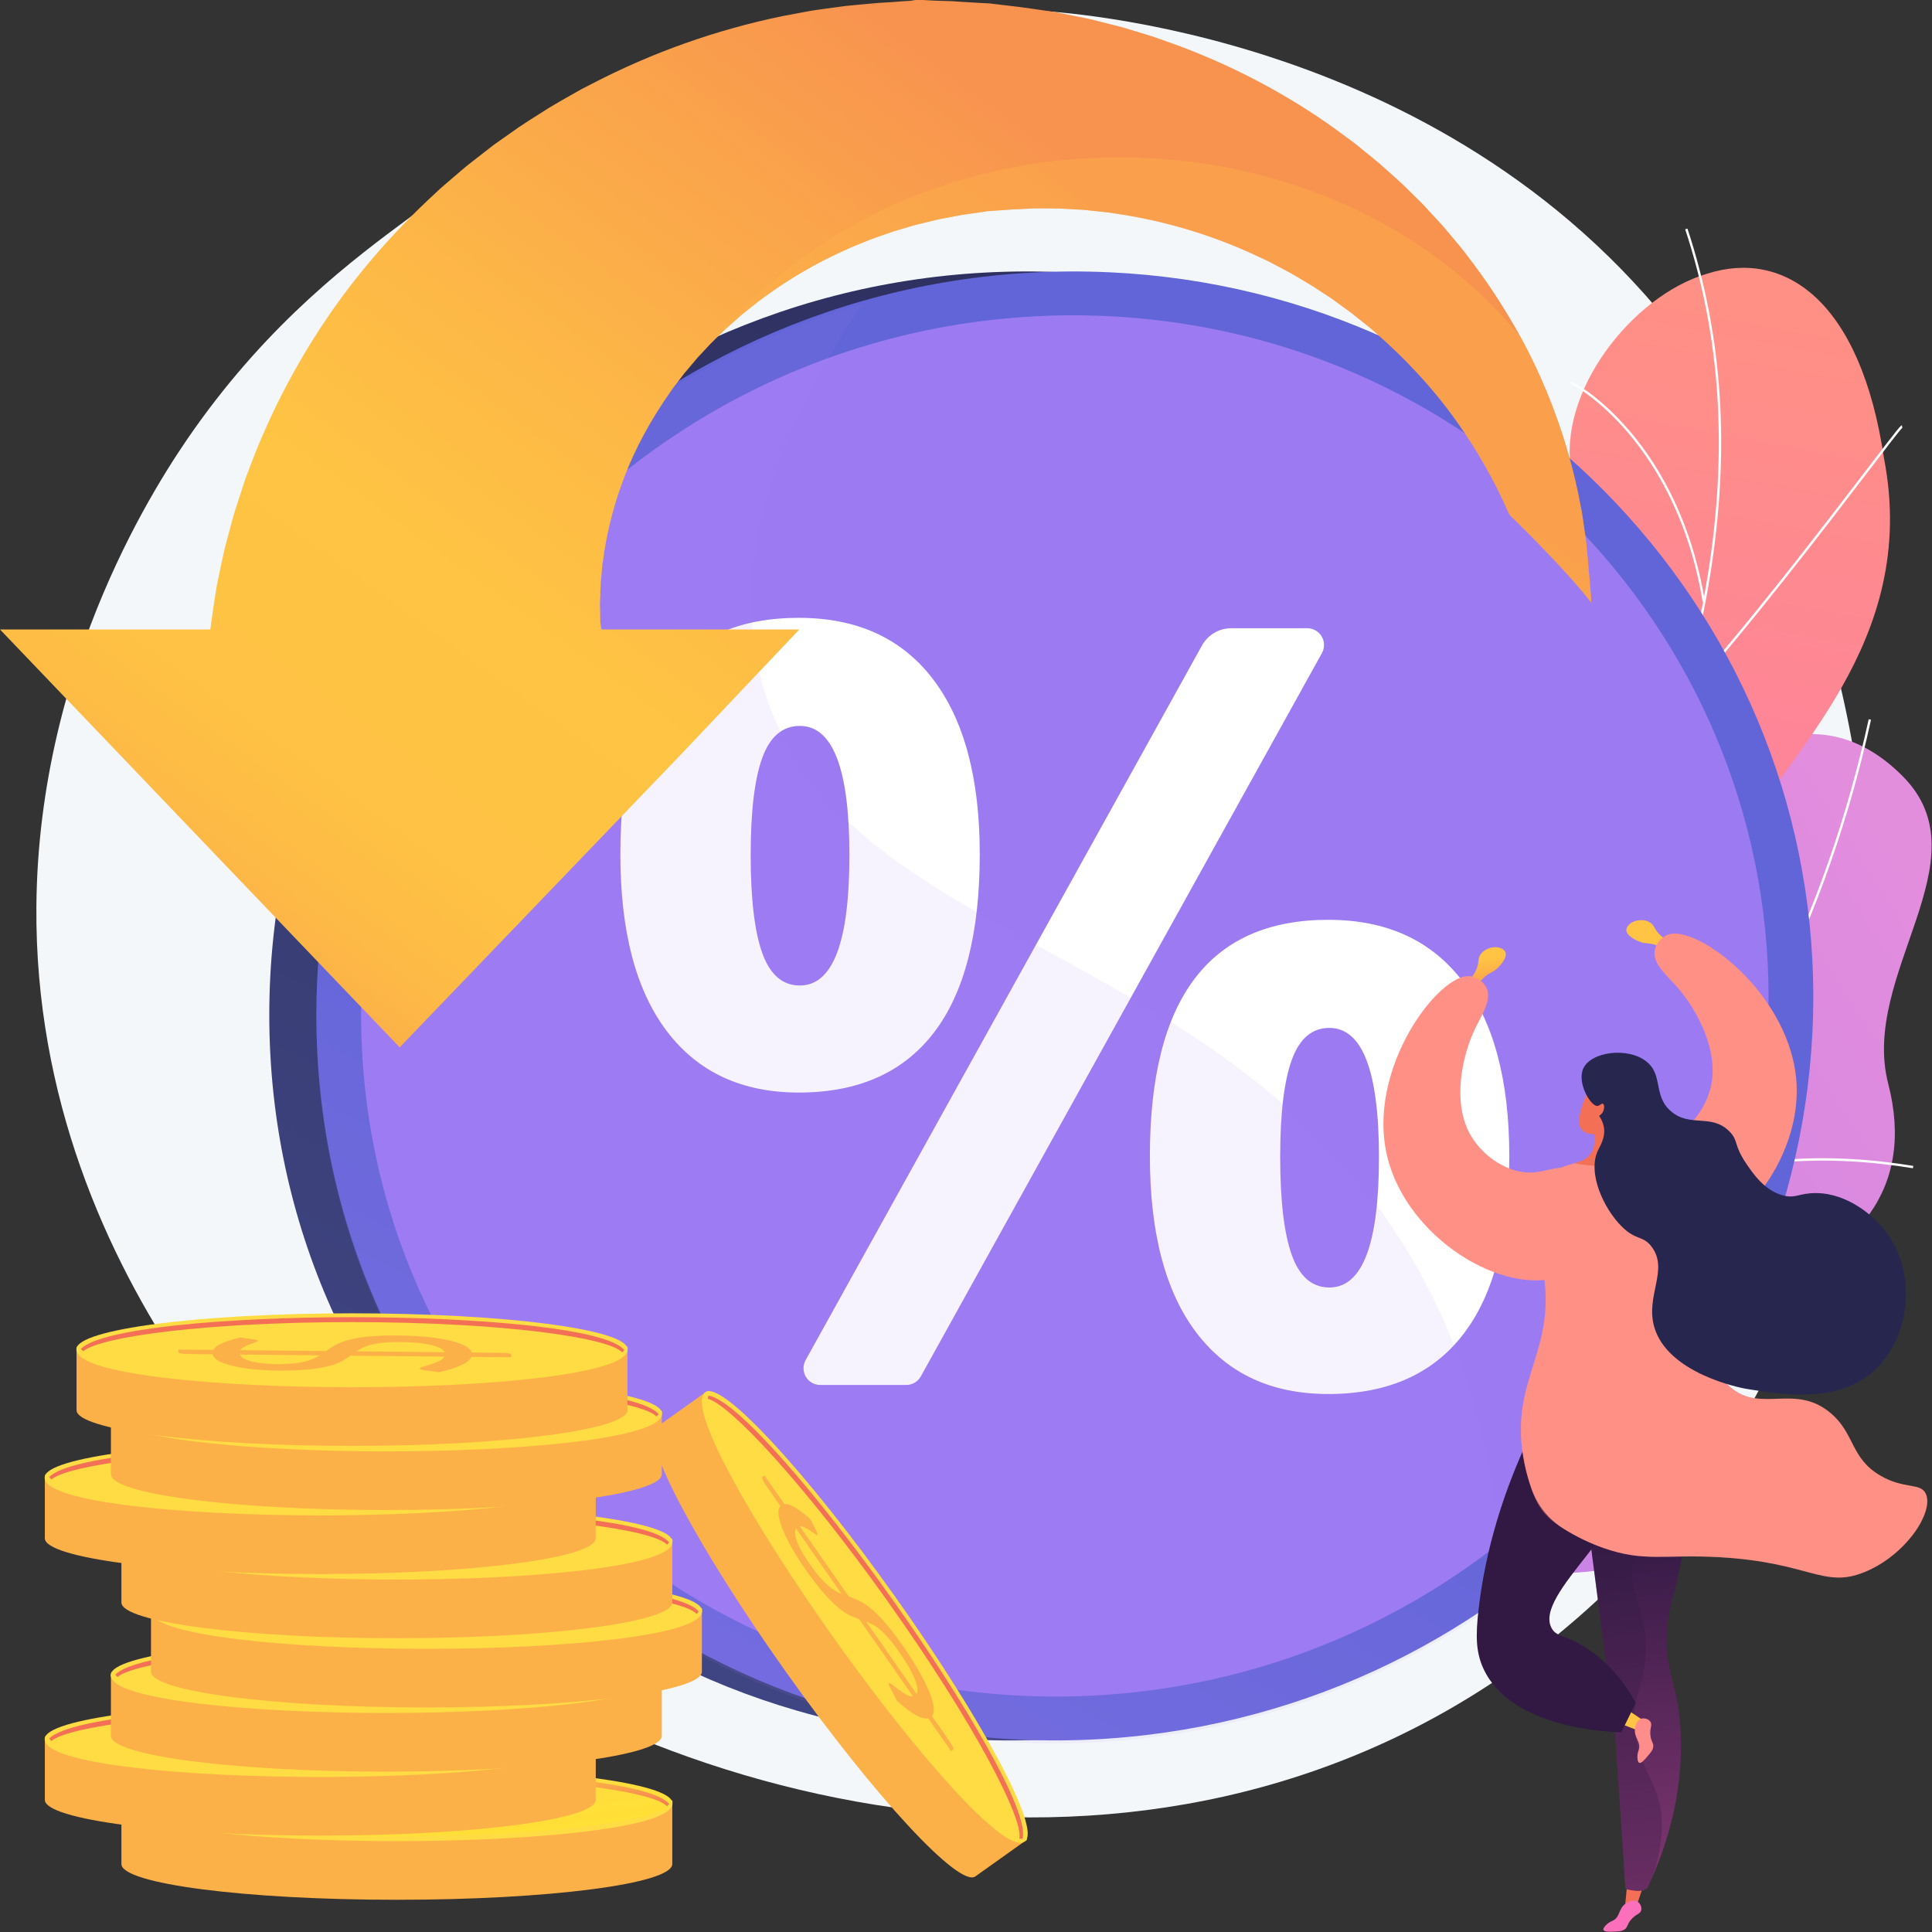 <svg width="2882" height="2882" viewBox="0 0 2882 2882" fill="none" xmlns="http://www.w3.org/2000/svg">
<rect x="0" y="0" width="2882" height="2882" fill="#333333" stroke="none"/>
<g clip-path="url(#clip0)">
<path d="M2521.7 523.62C2173.47 46.98 1577.27 17.2 1540.4 15.49C1070.19 -6.32 734.531 233.49 613.501 322.73C525.641 387.53 403.701 479.1 289.871 639.94C237.931 713.36 57.161 985.72 54.281 1352.21C49.801 1921.94 478.621 2292.72 556.481 2357.33C977.601 2706.77 1714.14 2880.77 2266.6 2482.16C2915.44 2014.02 2908.85 1053.54 2521.7 523.62Z" fill="#F4F7FA"/>
<path d="M1789.7 2446.1C1773.39 2440.39 1742.94 2413.58 1737.88 2403.32C1704.23 2335.04 1632.88 2211.32 1654.16 2133.66C1657.79 2120.41 1720.41 2120.66 1731.42 2110.08C1771.42 2100.53 1785.84 2099.69 1819.42 2071.95C1918.42 1990.04 1779.16 1767.52 2000.36 1746.4C2162.36 1730.93 2279.66 1810.4 2313.17 1571.04C2346.68 1331.68 2624.61 941.33 2838.93 1158.54C2961.93 1283.19 2774.41 1453.13 2816.7 1616.65C2856.81 1772.1 2772.7 1875.24 2605.52 1928.1C2438.34 1980.96 2504.4 2062.65 2519.52 2205.45C2537.75 2376.99 2284.82 2353.24 2168.98 2332.32C2075.75 2315.43 1826.86 2335.46 1789.7 2446.1Z" fill="url(#paint0_linear)"/>
<path d="M1696.7 2275.68L1695.84 2272.25C1971.84 2203.2 2219.14 2051.49 2411.16 1833.51C2593.81 1626.1 2723.99 1363.1 2787.58 1072.9L2791.04 1073.66C2727.32 1364.43 2596.86 1627.99 2413.76 1835.84C2221.27 2054.37 1973.3 2206.46 1696.7 2275.68Z" fill="#FCFDFE"/>
<path d="M2535.36 2275.78C2401.36 2198.13 2160.86 2145.95 1999.25 2159.48L1998.95 2155.95C2161.22 2142.36 2402.64 2194.76 2537.13 2272.72L2535.36 2275.78Z" fill="#FCFDFE"/>
<path d="M1804.13 2247.48L1802.35 2244.42C1875.28 2202.08 1924 2124.5 1947.16 2013.84C1964.16 1932.7 1967.25 1836 1956.38 1726.41L1959.91 1726.06C1970.8 1836.06 1967.68 1933.06 1950.63 2014.56C1927.25 2126.25 1877.96 2204.61 1804.13 2247.48Z" fill="#FCFDFE"/>
<path d="M2438.62 1805.32L2436.69 1802.32C2570 1715.48 2737.25 1720.06 2854.09 1739.19L2853.52 1742.69C2737.31 1723.68 2570.99 1719.1 2438.62 1805.32Z" fill="#FCFDFE"/>
<path d="M2639.89 1501.76L2636.49 1500.76C2657.8 1426.82 2677.9 1271.71 2573.06 1063.76L2576.22 1062.17C2611.64 1132.42 2636.7 1206.73 2648.68 1277.09C2662.47 1358.1 2659.51 1433.68 2639.89 1501.76Z" fill="#FCFDFE"/>
<path d="M2238.03 2323.73C2151.1 2310.94 2064.28 2296.16 1977.57 2279.39C1976.16 2280.66 1947.67 2091.7 2037.42 1992.61C2214.91 1800.61 2095.36 1628.34 2061.26 1526.24C2007.26 1382.39 2035.65 1226.61 2182.06 1224.31C2344.45 1218.57 2373.9 949.789 2344.46 705.309C2321.71 586.069 2434.22 441.379 2546.46 408.309C2661.08 371.679 2775.46 446.659 2810.51 684.309C2863.58 959.519 2662.74 1125.48 2588.37 1263.45C2515.19 1398.9 2685.42 1508.45 2548.37 1628.5C2433.13 1735.14 2287.87 1811.79 2341.01 1945.74C2395.7 2078.18 2382.59 2186.46 2238.03 2323.73Z" fill="url(#paint1_linear)"/>
<path d="M2121.78 2334.95L2118.24 2334.89C2118.24 2333.21 2201.3 1935.65 2344.54 1548.79C2364.32 1486.14 2385.81 1422.95 2406.6 1361.79C2462.25 1198.18 2519.79 1028.99 2547.12 860.54C2577.67 672.24 2566.78 502.66 2513.84 342.08L2517.2 340.97C2570.32 502.1 2581.25 672.24 2550.61 861.1C2523.24 1029.85 2465.61 1199.18 2409.95 1362.93C2389.17 1424.02 2367.68 1487.19 2347.88 1549.88C2203.53 1939.82 2121.99 2332.63 2121.78 2334.95Z" fill="#FCFDFE"/>
<path d="M2510.54 1045.65L2507.9 1043.28C2604.81 935.61 2721.7 782.6 2784.55 700.39C2835.13 634.2 2835.39 634.31 2837.49 634.62L2837.22 636.37L2837.94 637.95C2835.38 639.71 2814.19 667.44 2787.37 702.54C2724.52 784.79 2607.53 937.87 2510.54 1045.65Z" fill="#FCFDFE"/>
<path d="M2539.82 897.959C2519.82 774.559 2468.96 693.389 2429.82 647.019C2386.64 595.819 2346.82 573.489 2342.82 573.019C2343.12 573.027 2343.41 572.94 2343.66 572.769L2341.66 569.829C2342.55 569.229 2343.59 569.379 2345.94 570.399C2356.68 575.069 2396.78 600.149 2438.84 652.399C2491.84 718.249 2527.93 802.959 2543.27 897.399L2539.82 897.959Z" fill="#FCFDFE"/>
<path d="M2262.82 1801.88L2259.31 1801.46C2272.98 1686.65 2246.22 1563.15 2179.79 1434.39C2145.14 1367.24 2100.95 1301.46 2048.45 1238.87C2044.65 1234.33 2043.31 1232.72 2042.88 1231.99L2045.95 1230.21C2046.25 1230.74 2048.42 1233.32 2051.16 1236.59C2103.83 1299.38 2148.16 1365.39 2182.93 1432.77C2249.7 1562.16 2276.58 1686.35 2262.82 1801.88Z" fill="#FCFDFE"/>
<path d="M2301.99 1681L2298.99 1679.14C2403.23 1510.72 2622.99 1499.07 2624.85 1499.62L2626.17 1501.27L2624.96 1503.01L2624.4 1501.36L2624.25 1503.09C2620.75 1503.1 2404.56 1515.29 2301.99 1681ZM2623.83 1499.66L2624.39 1501.33L2623.83 1499.66Z" fill="#FCFDFE"/>
<path d="M2136.29 2270.1L2132.75 2269.97C2134.59 2219.97 2116.75 2134.77 2021.16 2012.71C2015.97 2006.09 2015.97 2006.09 2016.11 2005.1L2019.62 2005.6L2017.87 2005.35L2019.49 2004.68C2019.76 2005.19 2021.7 2007.68 2023.94 2010.53C2120.16 2133.43 2138.15 2219.52 2136.29 2270.1Z" fill="#FCFDFE"/>
<path d="M2158.37 2175.94L2154.97 2174.94C2165.97 2136.94 2209.36 2062.41 2375.97 1990.67C2378.27 1989.67 2379.75 1989.05 2380.28 1988.78L2381.9 1991.92C2381.34 1992.21 2379.79 1992.92 2377.37 1993.92C2212.09 2065.1 2169.21 2138.52 2158.37 2175.94Z" fill="#FCFDFE"/>
<path d="M2634.7 1487.1C2634.7 2071.76 2160.92 2567.37 1556.46 2595C928.699 2623.69 401.699 2140.19 401.699 1514.04C401.699 887.89 928.699 391.66 1556.49 405.21C2160.95 418.25 2634.7 902.43 2634.7 1487.1Z" fill="url(#paint2_linear)"/>
<path d="M2704.92 1487.1C2704.92 2071.76 2231.14 2567.37 1626.68 2595C998.902 2623.7 471.922 2140.2 471.922 1514.05C471.922 887.9 998.902 391.66 1626.7 405.21C2231.14 418.25 2704.92 902.43 2704.92 1487.1Z" fill="url(#paint3_linear)"/>
<path d="M2638.2 1487.89C2638.2 2038.78 2191.29 2504.89 1622.25 2529.76C1032.58 2555.53 538.641 2100.76 538.641 1513.23C538.641 925.7 1032.58 459.01 1622.25 470.55C2191.29 481.69 2638.2 937.01 2638.2 1487.89Z" fill="url(#paint4_linear)"/>
<path d="M1392.87 1540.69C1438.63 1481.29 1461.51 1392.45 1461.52 1274.17C1461.52 1161.04 1438.25 1074 1391.71 1013.05C1345.17 952.096 1278.45 921.626 1191.54 921.64C1014.12 921.64 925.41 1039.15 925.41 1274.17C925.41 1389.37 948.55 1477.44 994.83 1538.37C1041.11 1599.3 1106.68 1629.77 1191.54 1629.78C1279.98 1629.78 1347.09 1600.08 1392.87 1540.69ZM1193.08 1470.1C1167.36 1470.1 1148.72 1454.03 1137.16 1421.89C1125.6 1389.75 1119.81 1341.02 1119.8 1275.71C1119.8 1210.38 1125.59 1161.91 1137.16 1130.3C1148.73 1098.69 1167.37 1082.88 1193.08 1082.86C1242.45 1082.86 1267.11 1147.14 1267.08 1275.71C1267.11 1405.3 1242.45 1470.1 1193.08 1470.1Z" fill="white"/>
<path d="M2181.62 1463.55C2135.07 1402.58 2068.34 1372.1 1981.44 1372.1C1804.02 1372.1 1715.31 1489.61 1715.31 1724.62C1715.31 1839.29 1738.45 1927.1 1784.74 1988.05C1831.03 2049 1896.59 2079.47 1981.44 2079.46C2069.89 2079.46 2137 2049.76 2182.78 1990.37C2228.56 1930.98 2251.44 1842.39 2251.43 1724.62C2251.43 1611.52 2228.16 1524.5 2181.62 1463.55ZM1982.99 1920.55C1957.26 1920.55 1938.61 1904.48 1927.06 1872.34C1915.51 1840.2 1909.72 1791.49 1909.7 1726.2C1909.7 1660.9 1915.49 1612.43 1927.06 1580.8C1938.63 1549.17 1957.28 1533.35 1982.99 1533.36C2032.32 1533.36 2057.01 1597.64 2057.04 1726.2C2057.04 1855.8 2032.36 1920.6 1982.99 1920.59V1920.55Z" fill="white"/>
<path d="M1971.7 949.59C1969.55 945.87 1966.47 942.77 1962.76 940.594C1959.06 938.417 1954.85 937.238 1950.55 937.17H1836.2C1827.36 937.235 1818.69 939.658 1811.1 944.19C1803.5 948.722 1797.26 955.198 1793 962.95L1201.7 2029.01C1199.63 2032.79 1198.57 2037.04 1198.62 2041.36C1198.68 2045.67 1199.85 2049.89 1202.02 2053.62C1204.17 2057.33 1207.25 2060.42 1210.96 2062.58C1214.67 2064.75 1218.87 2065.91 1223.16 2065.96H1352.16C1356.55 2065.93 1360.86 2064.72 1364.63 2062.47C1368.4 2060.22 1371.5 2057 1373.61 2053.15L1971.99 974.15C1974.06 970.377 1975.12 966.134 1975.07 961.832C1975.02 957.529 1973.86 953.313 1971.7 949.59V949.59Z" fill="white"/>
<g style="mix-blend-mode:multiply" opacity="0.3">
<path style="mix-blend-mode:multiply" opacity="0.3" d="M1140.13 1030.1C1103.01 909.1 1104.7 725.29 1285.7 453.78C818.699 588.31 471.879 1011.78 471.879 1518.36C471.879 2144.51 998.879 2628.01 1626.64 2599.36C1858.12 2588.78 2070.05 2509.76 2243.23 2384.36C2237.86 2217.36 2201.53 2034.59 2099.37 1865.98C1818.49 1402.38 1256.61 1409.68 1140.13 1030.1Z" fill="url(#paint5_linear)"/>
</g>
<path d="M2373.55 895.41V898.83C2342.17 858.03 2285.95 801.34 2252.29 768.52C2251.66 767.07 2250.61 765.62 2249.98 764.17C2228.98 716.404 2203.11 670.933 2172.78 628.48C2139.92 582 2098.16 536.25 2049.48 494.12C2043.65 488.66 2036.92 483.84 2030.68 478.67C2027.5 476.15 2024.29 473.55 2021.06 471.03L2016.34 467.19C2014.68 465.91 2012.97 464.76 2011.34 463.52C2004.67 458.7 1997.98 453.833 1991.26 448.92L1986.26 445.25L1980.97 441.84C1977.48 439.53 1973.97 437.23 1970.48 434.97C1956.68 425.45 1941.79 417.21 1927.27 408.5C1919.88 404.28 1912.12 400.39 1904.59 396.38C1900.87 394.38 1897.06 392.38 1893.25 390.38C1889.44 388.38 1885.4 386.67 1881.55 384.84C1818.24 354.54 1751.03 333.179 1681.85 321.37L1655.67 317.27C1646.93 316.12 1638.05 315.39 1629.36 314.41L1616.18 313L1602.95 312.32L1589.73 311.55C1585.34 311.34 1580.99 310.91 1576.55 311C1567.77 310.95 1558.98 310.87 1550.15 310.83C1548 310.83 1545.67 310.7 1543.65 310.83L1537.7 311.1L1525.95 311.7L1514.3 312.26C1513.3 312.26 1512.55 312.26 1511.2 312.38L1499.2 313.24L1483.2 314.31L1471.2 315.16L1469.2 315.29H1468.48C1468.48 315.29 1464.31 315.29 1471.31 315.42L1445.51 319.1C1441.25 319.74 1436.95 320.1 1432.69 321.02L1420 323.45L1407.32 325.84L1401 327.04C1398.89 327.42 1396.83 328.04 1394.77 328.49C1386.47 330.49 1378.18 332.49 1369.93 334.49C1365.76 335.35 1361.73 336.71 1357.69 337.87L1345.59 341.49L1333.49 344.95L1321.7 349.1C1313.82 351.92 1305.93 354.39 1298.26 357.38C1290.59 360.37 1282.98 363.53 1275.4 366.64C1215.11 392.17 1160.91 425.16 1114.79 462.85L1106.09 469.76L1097.84 477.15C1092.38 482.01 1086.73 486.66 1081.53 491.66C1081.3 491.83 1081.12 492.08 1080.9 492.25C1070.77 502.25 1060.5 511.63 1051.4 521.96C1048.98 524.48 1046.61 527.04 1044.28 529.6L1040.69 533.36L1037.37 537.36C1032.93 542.57 1028.54 547.82 1024.15 552.98C1023.07 554.26 1021.91 555.5 1020.83 556.82L1017.83 560.82C1015.77 563.51 1013.75 566.2 1011.73 568.82C1007.79 574.19 1003.48 579.14 999.94 584.69C970 627.37 947.18 670.06 931.67 710.77C917.649 747.078 907.493 784.763 901.37 823.2C900.78 827.42 900.2 831.56 899.62 835.66C899.04 839.76 898.27 843.66 898.09 847.66C897.423 855.6 896.757 863.17 896.09 870.37C895.64 877.71 895.64 884.75 895.32 891.37C895.19 894.7 894.96 897.94 894.92 901.06C895.05 904.26 895.14 907.37 895.19 910.36C895.28 916.36 895.37 922.06 895.46 927.36C895.471 928.463 895.575 929.564 895.77 930.65C895.91 931.65 896.04 932.65 896.18 933.55C896.35 935.43 896.62 935.17 896.8 936.88C896.94 938.33 897.12 939.01 897.25 939.01H1192.34L1013.04 1128.3L596.19 1562.35L0 938.99H313.47C313.92 938.99 314.41 933.87 314.9 929.86C316.12 921.19 317.42 912.74 318.85 902.46C319.66 897.33 320.37 892.55 321.23 887.05C321.67 884.36 322.08 881.8 322.53 878.98C322.98 876.16 323.33 873.22 323.91 870.79C326.11 860.46 328.4 849.57 330.82 837.96C332.12 832.2 333.37 826.31 334.72 820.25C336.07 814.19 337.86 808.05 339.56 801.73C342.97 789.14 346.28 775.91 350.41 762.29C354.803 748.757 359.36 734.7 364.08 720.12C366.37 712.78 369.37 705.57 372.15 698.12C374.93 690.67 377.88 683.22 380.84 675.54C408.065 607.643 442.248 542.747 482.84 481.89C527.09 415.27 583.43 348.89 650.31 287.35C658.43 279.46 667.39 272.24 676.04 264.69C680.44 260.97 684.78 257.22 689.18 253.46L695.86 247.83L702.67 242.45C711.86 235.32 721.14 228.11 730.37 220.9L737.37 215.52L744.63 210.4C749.52 206.94 754.36 203.52 759.24 200.11C778.38 186.11 798.96 173.56 819.4 160.59C829.71 154.27 840.4 148.38 851 142.28C856.24 139.28 861.58 136.28 866.91 133.28L883.32 124.83C972.782 78.362 1068.23 44.466 1166.96 24.1C1179.47 21.75 1192.06 19.36 1204.61 17.02C1217.16 14.68 1229.94 13.26 1242.61 11.43L1261.61 8.86L1280.7 7.04L1299.79 5.29C1306.16 4.74 1312.48 4.05 1318.89 3.84C1331.62 3.29 1344.4 1.84 1357.17 1.28C1360.31 1.15 1363.54 0 1366.72 0H1376.31L1395.31 1L1414.37 1.6C1420.73 1.6 1427.1 2.41 1433.37 2.71L1471.25 4.89C1479.85 5.02 1474.25 5.1 1476.4 5.14L1477.4 5.27L1479.4 5.49L1483.4 6L1491.4 6.94L1507.26 8.81L1515.26 9.75L1519.26 10.22L1524.14 10.86L1544.23 13.68L1564.31 16.58L1574.31 18.08C1577.58 18.59 1580.5 19.27 1583.63 19.87C1595.87 22.34 1608.11 24.87 1620.35 27.3C1626.44 28.45 1632.45 30.11 1638.46 31.61L1656.52 36.17L1674.45 40.74L1692.1 46.1C1703.84 49.72 1715.63 53.1 1727.1 57.1C1738.62 61.2 1750.1 65.3 1761.48 69.4C1852.17 103.71 1934.92 149.51 2006.06 202.82C2010.54 206.11 2014.98 209.44 2019.41 212.72C2023.84 216 2028.02 219.59 2032.28 223.09C2040.8 230.01 2049.36 236.67 2057.56 243.75C2073.79 258.18 2089.93 272.1 2104.7 287.1C2108.46 290.77 2112.14 294.48 2115.9 298.1L2121.42 303.56L2126.71 309.24C2133.75 316.833 2140.7 324.373 2147.55 331.86L2152.71 337.49L2157.64 343.3C2160.82 347.18 2164.09 351.02 2167.28 354.86C2173.64 362.59 2180.28 369.93 2186.06 377.91C2217 417.571 2244.68 459.664 2268.85 503.78C2279.97 524.05 2289.85 544.24 2298.62 564.17C2322.94 618.884 2341.48 675.991 2353.93 734.56C2355.14 741.05 2356.44 747.4 2357.65 753.68C2358.86 759.96 2360.21 766.01 2360.97 772.12C2362.67 784.28 2364.38 795.93 2365.97 807.12C2367.32 818.39 2368.04 829.23 2369.02 839.51C2369.43 844.64 2369.96 849.63 2370.28 854.58C2370.6 859.53 2371.53 864.23 2371.76 868.92C2371.98 878.26 2373.55 887.18 2373.55 895.41Z" fill="url(#paint6_linear)"/>
<path style="mix-blend-mode:multiply" opacity="0.4" d="M2373.55 895.41V898.83C2342.17 858.03 2285.95 801.34 2252.29 768.52C2251.66 767.07 2250.61 765.62 2249.98 764.17C2228.98 716.404 2203.11 670.933 2172.78 628.48C2139.92 582 2098.16 536.25 2049.48 494.12C2043.65 488.66 2036.92 483.84 2030.68 478.67C2027.5 476.15 2024.29 473.55 2021.06 471.03L2016.34 467.19C2014.68 465.91 2012.97 464.76 2011.34 463.52C2004.67 458.7 1997.98 453.833 1991.26 448.92L1986.26 445.25L1980.97 441.84C1977.48 439.53 1973.97 437.23 1970.48 434.97C1956.68 425.45 1941.79 417.21 1927.27 408.5C1919.88 404.28 1912.12 400.39 1904.59 396.38C1900.87 394.38 1897.06 392.38 1893.25 390.38C1889.44 388.38 1885.4 386.67 1881.55 384.84C1818.24 354.54 1751.03 333.179 1681.85 321.37L1655.67 317.27C1646.93 316.12 1638.05 315.39 1629.36 314.41L1616.18 313L1602.95 312.32L1589.73 311.55C1585.34 311.34 1580.99 310.91 1576.55 311C1567.77 310.95 1558.98 310.87 1550.15 310.83C1548 310.83 1545.67 310.7 1543.65 310.83L1537.7 311.1L1525.95 311.7L1514.3 312.26C1513.3 312.26 1512.55 312.26 1511.2 312.38L1499.2 313.24L1483.2 314.31L1471.2 315.16L1469.2 315.29H1468.48C1468.48 315.29 1464.31 315.29 1471.31 315.42L1445.51 319.1C1441.25 319.74 1436.95 320.1 1432.69 321.02L1420 323.45L1407.32 325.84L1401 327.04C1398.89 327.42 1396.83 328.04 1394.77 328.49C1386.47 330.49 1378.18 332.49 1369.93 334.49C1365.76 335.35 1361.73 336.71 1357.69 337.87L1345.59 341.49L1333.49 344.95L1321.7 349.1C1313.82 351.92 1305.93 354.39 1298.26 357.38C1290.59 360.37 1282.98 363.53 1275.4 366.64C1215.11 392.17 1160.91 425.16 1114.79 462.85L1106.09 469.76L1097.84 477.15C1092.38 482.01 1086.73 486.66 1081.53 491.66C1081.3 491.83 1081.12 492.08 1080.9 492.25C1213.36 336.08 1427.9 234.63 1670.09 234.63C1918.21 234.63 2137.36 341.12 2268.88 503.78C2280 524.05 2289.88 544.24 2298.65 564.17C2322.97 618.884 2341.51 675.991 2353.96 734.56C2355.17 741.05 2356.47 747.4 2357.68 753.68C2358.89 759.96 2360.24 766.01 2361 772.12C2362.7 784.28 2364.41 795.93 2366 807.12C2367.35 818.39 2368.07 829.23 2369.05 839.51C2369.46 844.64 2369.99 849.63 2370.31 854.58C2370.63 859.53 2371.56 864.23 2371.79 868.92C2371.98 878.26 2373.55 887.18 2373.55 895.41Z" fill="url(#paint7_linear)"/>
<path d="M181.109 2689.48V2780.61C181.109 2810.06 365.109 2833.94 591.989 2833.94C818.869 2833.94 1002.87 2810.06 1002.87 2780.61V2689.48H181.109Z" fill="url(#paint8_linear)"/>
<path d="M1002.87 2689.48C1002.87 2718.93 818.869 2742.8 591.989 2742.8C365.109 2742.8 181.109 2718.93 181.109 2689.48C181.109 2660.03 365.109 2636.16 591.989 2636.16C818.869 2636.16 1002.87 2660.03 1002.87 2689.48Z" fill="url(#paint9_linear)"/>
<path d="M591.991 2746.48C390.991 2746.48 180.871 2727.28 180.871 2690.26C180.871 2688.26 181.601 2684.65 183.631 2684.65C185.661 2684.65 184.791 2687.45 184.791 2689.48C184.791 2712.96 352.021 2739.12 591.991 2739.12C831.961 2739.12 999.191 2712.96 999.191 2689.48C999.191 2687.48 999.541 2685.54 1001.57 2685.54C1003.6 2685.54 1003.11 2688.25 1003.11 2690.29C1003.11 2727.31 792.961 2746.48 591.991 2746.48Z" fill="url(#paint10_linear)"/>
<path d="M553.16 2692.45C557.16 2689.66 561.48 2686.91 566.08 2684.19C571.653 2681.05 577.577 2678.58 583.73 2676.83C592.595 2674.31 601.652 2672.52 610.81 2671.48C624.278 2669.95 637.825 2669.21 651.38 2669.29C667.26 2669.21 682.167 2669.71 696.1 2670.8C708.448 2671.67 720.731 2673.3 732.88 2675.67C743.433 2677.83 752.04 2680.5 758.7 2683.67C765.36 2686.84 769.293 2690.49 770.5 2694.61L816.76 2695.07C819.737 2695.06 822.707 2695.34 825.63 2695.9C828.22 2696.42 829.47 2697.09 829.47 2697.9V2701.71L769.99 2701.13C767.91 2705.8 762.597 2710.07 754.05 2713.94C745.503 2717.81 734.63 2721.17 721.43 2724L699.77 2721C698.144 2720.78 696.543 2720.39 694.99 2719.86C693.74 2719.41 693.13 2718.86 693.13 2718.37C693.13 2717.64 694.8 2716.81 698.13 2715.87C701.46 2714.93 705.26 2713.76 709.47 2712.38C713.698 2710.98 717.841 2709.34 721.88 2707.47C725.88 2705.58 728.62 2703.33 730.02 2700.7L589.7 2699.31C585.719 2702.21 581.58 2704.88 577.3 2707.31C571.538 2710.4 565.424 2712.77 559.09 2714.39C549.815 2716.8 540.371 2718.5 530.84 2719.49C516.691 2720.95 502.474 2721.64 488.25 2721.57C475.38 2721.64 462.86 2721.15 450.58 2720.11C439.598 2719.26 428.683 2717.7 417.9 2715.45C408.38 2713.38 400.563 2710.83 394.45 2707.78C388.37 2704.78 384.95 2701.22 384.24 2697.26L346.16 2696.87C343.142 2696.88 340.13 2696.62 337.16 2696.08C334.53 2695.57 333.16 2694.9 333.16 2694.08V2690.27L385.23 2690.77C387.54 2686.77 392.23 2683.26 399.47 2680.28C408.038 2676.87 416.879 2674.19 425.9 2672.28L443.34 2674.67C448.63 2675.42 451.26 2676.29 451.27 2677.29C451.27 2677.83 450.2 2678.5 448.01 2679.29C445.82 2680.08 443.2 2681.04 440.19 2682.15C437.218 2683.27 434.321 2684.57 431.52 2686.07C429.049 2687.26 426.879 2689 425.17 2691.15L553.16 2692.45ZM424.7 2697.64C425.7 2700.14 428.08 2702.29 431.61 2704.1C435.818 2706.14 440.266 2707.64 444.85 2708.57C450.737 2709.81 456.7 2710.66 462.7 2711.1C469.327 2711.65 476.257 2711.9 483.49 2711.87C490.861 2711.89 498.227 2711.52 505.56 2710.78C511.119 2710.21 516.634 2709.27 522.07 2707.98C526.318 2706.97 530.473 2705.6 534.49 2703.89C537.776 2702.45 540.946 2700.75 543.97 2698.82L424.7 2697.64ZM730.31 2694.24C729.31 2691.7 726.72 2689.49 722.75 2687.58C717.882 2685.39 712.774 2683.78 707.53 2682.78C700.411 2681.35 693.205 2680.38 685.96 2679.88C677.78 2679.25 668.74 2678.96 658.84 2679.01C651.254 2678.98 643.673 2679.37 636.13 2680.18C630.562 2680.78 625.045 2681.79 619.62 2683.18C615.523 2684.22 611.547 2685.69 607.76 2687.57C604.619 2689.16 601.58 2690.95 598.66 2692.92L730.31 2694.24Z" fill="#FCB048"/>
<path d="M592.05 2641.93C408.84 2641.93 218.05 2658.05 187.57 2689.26C188.762 2690.35 189.878 2691.53 190.91 2692.77C216.63 2671.1 374.14 2649.29 592.05 2649.29C815.55 2649.29 975.58 2672.24 994.97 2694.44C995.921 2693.22 996.946 2692.06 998.04 2690.96C972.84 2658.65 778.5 2641.93 592.05 2641.93Z" fill="url(#paint11_linear)"/>
<path d="M66.891 2593.75V2684.89C66.891 2714.34 250.891 2738.21 477.771 2738.21C704.651 2738.21 888.701 2714.34 888.701 2684.89V2593.75H66.891Z" fill="url(#paint12_linear)"/>
<path d="M888.701 2593.75C888.701 2623.2 704.701 2647.07 477.821 2647.07C250.941 2647.07 66.941 2623.2 66.941 2593.75C66.941 2564.3 250.941 2540.43 477.821 2540.43C704.701 2540.43 888.701 2564.3 888.701 2593.75Z" fill="url(#paint13_linear)"/>
<path d="M477.768 2650.75C276.768 2650.75 66.648 2631.56 66.648 2594.53C66.648 2592.53 67.368 2588.92 69.408 2588.92C71.448 2588.92 70.568 2591.72 70.568 2593.75C70.568 2617.23 237.798 2643.39 477.768 2643.39C717.738 2643.39 884.968 2617.23 884.968 2593.75C884.968 2591.75 885.308 2589.81 887.348 2589.81C889.388 2589.81 888.888 2592.53 888.888 2594.56C888.888 2631.58 678.698 2650.75 477.768 2650.75Z" fill="url(#paint14_linear)"/>
<path d="M438.938 2596.73C442.938 2593.93 447.258 2591.18 451.848 2588.47C457.42 2585.33 463.345 2582.85 469.498 2581.1C478.366 2578.58 487.427 2576.78 496.588 2575.74C510.057 2574.21 523.603 2573.48 537.158 2573.55C553.038 2573.47 567.945 2573.97 581.878 2575.06C594.225 2575.94 606.508 2577.56 618.658 2579.93C629.205 2582.09 637.808 2584.76 644.468 2587.93C651.128 2591.1 655.065 2594.75 656.278 2598.87L702.538 2599.34C705.515 2599.32 708.486 2599.6 711.408 2600.16C713.988 2600.69 715.238 2601.35 715.248 2602.16V2605.97L655.768 2605.4C653.688 2610.07 648.355 2614.33 639.768 2618.2C631.181 2622.07 620.311 2625.42 607.158 2628.26L585.498 2625.26C583.872 2625.04 582.271 2624.66 580.718 2624.13C579.468 2623.67 578.858 2623.18 578.858 2622.64C578.858 2621.9 580.528 2621.07 583.858 2620.13C587.188 2619.19 590.998 2618.03 595.208 2616.64C599.437 2615.25 603.581 2613.61 607.618 2611.73C611.618 2609.85 614.358 2607.59 615.758 2604.97L475.378 2603.58C471.395 2606.47 467.255 2609.14 462.978 2611.58C457.217 2614.67 451.102 2617.04 444.768 2618.65C435.492 2621.05 426.049 2622.76 416.518 2623.75C402.369 2625.2 388.152 2625.9 373.928 2625.84C361.058 2625.9 348.528 2625.41 336.258 2624.38C325.276 2623.53 314.361 2621.97 303.578 2619.72C294.058 2617.65 286.241 2615.09 280.128 2612.04C274.048 2609.04 270.628 2605.49 269.918 2601.53L231.828 2601.14C228.81 2601.14 225.798 2600.88 222.828 2600.34C220.198 2599.84 218.828 2599.16 218.828 2598.34V2594.53L270.898 2595.02C273.208 2591.02 277.898 2587.51 285.138 2584.53C293.706 2581.12 302.547 2578.44 311.568 2576.53L329.008 2578.93C334.298 2579.67 336.928 2580.54 336.938 2581.54C336.938 2582.08 335.868 2582.75 333.678 2583.54C331.488 2584.33 328.868 2585.3 325.858 2586.41C322.88 2587.52 319.98 2588.82 317.178 2590.32C314.711 2591.52 312.545 2593.25 310.838 2595.4L438.938 2596.73ZM310.458 2601.92C311.508 2604.41 313.838 2606.56 317.378 2608.37C321.584 2610.42 326.033 2611.92 330.618 2612.84C336.494 2614.09 342.448 2614.95 348.438 2615.41C355.105 2615.95 362.035 2616.21 369.228 2616.18C376.599 2616.19 383.965 2615.82 391.298 2615.08C396.86 2614.52 402.379 2613.58 407.818 2612.29C412.064 2611.28 416.216 2609.91 420.228 2608.19C423.511 2606.74 426.677 2605.04 429.698 2603.1L310.458 2601.92ZM616.078 2598.51C615.078 2595.98 612.478 2593.76 608.518 2591.85C603.649 2589.66 598.541 2588.05 593.298 2587.05C586.178 2585.62 578.973 2584.66 571.728 2584.16C563.548 2583.49 554.508 2583.2 544.608 2583.28C537.019 2583.26 529.434 2583.65 521.888 2584.46C516.32 2585.06 510.802 2586.06 505.378 2587.46C501.285 2588.5 497.313 2589.97 493.528 2591.84C490.384 2593.43 487.344 2595.22 484.428 2597.2L616.078 2598.51Z" fill="#FCB048"/>
<path d="M477.822 2546.2C294.622 2546.2 103.822 2562.32 73.352 2593.53C74.536 2594.63 75.651 2595.8 76.692 2597.04C102.402 2575.38 259.922 2553.56 477.822 2553.56C701.322 2553.56 861.362 2576.51 880.752 2598.71C881.704 2597.49 882.73 2596.33 883.822 2595.23C858.622 2562.92 664.282 2546.2 477.822 2546.2Z" fill="url(#paint15_linear)"/>
<path d="M165.449 2498.31V2589.44C165.449 2618.89 349.449 2642.76 576.329 2642.76C803.209 2642.76 987.209 2618.89 987.209 2589.44V2498.31H165.449Z" fill="url(#paint16_linear)"/>
<path d="M987.209 2498.31C987.209 2527.76 803.209 2551.63 576.329 2551.63C349.449 2551.63 165.449 2527.76 165.449 2498.31C165.449 2468.86 349.449 2444.99 576.329 2444.99C803.209 2444.99 987.209 2468.86 987.209 2498.31Z" fill="url(#paint17_linear)"/>
<path d="M576.321 2555.3C375.321 2555.3 165.211 2536.11 165.211 2499.09C165.211 2497.09 165.931 2493.48 167.971 2493.48C170.011 2493.48 169.121 2496.27 169.121 2498.31C169.121 2521.79 336.361 2547.95 576.321 2547.95C816.281 2547.95 983.521 2521.79 983.521 2498.31C983.521 2496.31 983.871 2494.37 985.901 2494.37C987.931 2494.37 987.451 2497.08 987.451 2499.12C987.451 2536.1 777.291 2555.3 576.321 2555.3Z" fill="url(#paint18_linear)"/>
<path d="M537.5 2501.28C541.5 2498.49 545.82 2495.74 550.41 2493.02C555.983 2489.88 561.907 2487.41 568.06 2485.66C576.93 2483.14 585.99 2481.35 595.15 2480.3C608.612 2478.77 622.152 2478.03 635.7 2478.1C651.58 2478.03 666.487 2478.53 680.42 2479.62C692.765 2480.49 705.044 2482.12 717.19 2484.49C727.75 2486.65 736.357 2489.32 743.01 2492.49C749.664 2495.66 753.597 2499.31 754.81 2503.42L801.08 2503.89C804.057 2503.88 807.027 2504.15 809.95 2504.71C812.53 2505.24 813.78 2505.91 813.79 2506.71V2510.52L754.31 2509.95C752.217 2514.62 746.9 2518.88 738.36 2522.75C729.82 2526.62 718.95 2529.97 705.75 2532.82L684.09 2529.82C682.463 2529.6 680.862 2529.23 679.31 2528.69C678.06 2528.24 677.45 2527.69 677.45 2527.2C677.45 2526.47 679.12 2525.63 682.45 2524.7C685.78 2523.77 689.58 2522.59 693.79 2521.2C698.022 2519.81 702.169 2518.17 706.21 2516.3C710.21 2514.41 712.94 2512.16 714.35 2509.53L574.03 2508.1C570.047 2510.99 565.908 2513.66 561.63 2516.1C555.87 2519.19 549.755 2521.56 543.42 2523.17C534.146 2525.58 524.703 2527.29 515.17 2528.28C501.018 2529.73 486.797 2530.43 472.57 2530.36C459.71 2530.42 447.18 2529.94 434.91 2528.9C423.929 2528.05 413.013 2526.49 402.23 2524.24C392.704 2522.17 384.887 2519.61 378.78 2516.56C372.674 2513.51 369.27 2510.02 368.57 2506.1L330.48 2505.71C327.463 2505.72 324.45 2505.46 321.48 2504.92C318.86 2504.41 317.48 2503.74 317.48 2502.92V2499.1L369.55 2499.6C371.85 2495.6 376.55 2492.08 383.79 2489.11C392.356 2485.72 401.195 2483.06 410.21 2481.16L427.65 2483.55C432.95 2484.3 435.58 2485.17 435.59 2486.17C435.59 2486.71 434.52 2487.37 432.32 2488.17C430.12 2488.97 427.51 2489.93 424.51 2491.04C421.534 2492.15 418.634 2493.46 415.83 2494.95C413.368 2496.16 411.203 2497.89 409.49 2500.03L537.5 2501.28ZM409.02 2506.47C410.07 2508.97 412.4 2511.12 415.94 2512.93C420.145 2514.97 424.59 2516.47 429.17 2517.4C435.051 2518.65 441.007 2519.5 447 2519.96C453.627 2520.51 460.557 2520.76 467.79 2520.73C475.161 2520.74 482.527 2520.38 489.86 2519.64C495.422 2519.07 500.941 2518.13 506.38 2516.84C510.627 2515.83 514.779 2514.46 518.79 2512.74C522.082 2511.3 525.255 2509.61 528.28 2507.67L409.02 2506.47ZM714.64 2503.1C713.59 2500.57 711.04 2498.35 707.07 2496.45C702.207 2494.26 697.101 2492.65 691.86 2491.65C684.738 2490.22 677.529 2489.25 670.28 2488.75C662.1 2488.12 653.064 2487.82 643.17 2487.87C635.581 2487.85 627.997 2488.25 620.45 2489.05C614.883 2489.66 609.366 2490.66 603.94 2492.05C599.847 2493.09 595.875 2494.56 592.09 2496.43C588.948 2498.03 585.909 2499.82 582.99 2501.79L714.64 2503.1Z" fill="#FCB048"/>
<path d="M576.38 2450.76C393.18 2450.76 202.38 2466.88 171.91 2498.09C173.096 2499.19 174.208 2500.36 175.24 2501.6C200.96 2479.93 358.47 2458.11 576.38 2458.11C799.88 2458.11 959.92 2481.11 979.31 2503.27C980.258 2502.05 981.283 2500.88 982.38 2499.79C957.18 2467.47 762.84 2450.76 576.38 2450.76Z" fill="url(#paint19_linear)"/>
<path d="M225.25 2402.58V2493.72C225.25 2523.17 409.25 2547.04 636.13 2547.04C863.01 2547.04 1047.01 2523.17 1047.01 2493.72V2402.58H225.25Z" fill="url(#paint20_linear)"/>
<path d="M636.13 2455.9C863.053 2455.9 1047.01 2432.03 1047.01 2402.58C1047.01 2373.13 863.053 2349.26 636.13 2349.26C409.207 2349.26 225.25 2373.13 225.25 2402.58C225.25 2432.03 409.207 2455.9 636.13 2455.9Z" fill="url(#paint21_linear)"/>
<path d="M636.132 2459.58C435.132 2459.58 225.012 2440.38 225.012 2403.36C225.012 2401.36 225.742 2397.75 227.772 2397.75C229.802 2397.75 228.932 2400.55 228.932 2402.58C228.932 2426.06 396.162 2452.22 636.132 2452.22C876.102 2452.22 1043.33 2426.06 1043.33 2402.58C1043.33 2400.58 1043.68 2398.64 1045.71 2398.64C1047.74 2398.64 1047.26 2401.36 1047.26 2403.39C1047.26 2440.41 837.102 2459.58 636.132 2459.58Z" fill="url(#paint22_linear)"/>
<path d="M597.31 2405.55C601.31 2402.76 605.63 2400.01 610.22 2397.29C615.796 2394.16 621.719 2391.69 627.87 2389.93C636.738 2387.41 645.799 2385.62 654.96 2384.58C668.428 2383.05 681.975 2382.32 695.53 2382.39C711.41 2382.31 726.316 2382.81 740.25 2383.9C752.594 2384.77 764.874 2386.4 777.02 2388.77C787.58 2390.93 796.186 2393.6 802.84 2396.77C809.493 2399.94 813.426 2403.59 814.64 2407.71L860.91 2408.18C863.886 2408.16 866.857 2408.44 869.78 2409C872.36 2409.52 873.609 2410.19 873.609 2411V2414.81L814.14 2414.24C812.053 2418.91 806.72 2423.17 798.14 2427.04C789.56 2430.91 778.713 2434.26 765.6 2437.1L743.94 2434.1C742.311 2433.87 740.707 2433.5 739.15 2432.97C737.9 2432.51 737.299 2432.02 737.299 2431.48C737.299 2430.74 738.969 2429.91 742.299 2428.97C745.629 2428.03 749.43 2426.86 753.64 2425.48C757.87 2424.08 762.017 2422.44 766.06 2420.57C770.06 2418.68 772.79 2416.43 774.2 2413.81L633.81 2412.41C629.834 2415.31 625.697 2417.98 621.419 2420.41C615.654 2423.5 609.536 2425.87 603.2 2427.49C593.927 2429.89 584.487 2431.6 574.96 2432.59C560.807 2434.05 546.586 2434.74 532.359 2434.67C519.489 2434.74 506.97 2434.25 494.7 2433.22C483.715 2432.36 472.796 2430.81 462.01 2428.56C452.49 2426.48 444.673 2423.92 438.56 2420.88C432.446 2417.84 429.046 2414.33 428.36 2410.36L390.27 2409.97C387.252 2409.98 384.239 2409.72 381.27 2409.18C378.64 2408.67 377.27 2408 377.27 2407.18V2403.37L429.35 2403.87C431.65 2399.87 436.35 2396.36 443.58 2393.38C452.149 2389.99 460.991 2387.33 470.01 2385.43L487.45 2387.83C492.75 2388.57 495.38 2389.44 495.38 2390.44C495.38 2390.98 494.31 2391.65 492.12 2392.44C489.93 2393.23 487.309 2394.2 484.299 2395.3C481.327 2396.42 478.431 2397.73 475.63 2399.22C473.163 2400.42 470.996 2402.15 469.29 2404.3L597.31 2405.55ZM468.83 2410.74C469.88 2413.24 472.21 2415.39 475.75 2417.2C479.952 2419.25 484.398 2420.75 488.98 2421.67C494.859 2422.92 500.816 2423.78 506.81 2424.24C513.443 2424.78 520.373 2425.03 527.6 2425C534.97 2425.02 542.336 2424.65 549.669 2423.91C555.228 2423.34 560.743 2422.41 566.18 2421.12C570.427 2420.1 574.582 2418.73 578.6 2417.02C581.888 2415.58 585.061 2413.88 588.09 2411.95L468.83 2410.74ZM774.45 2407.34C773.45 2404.81 770.85 2402.59 766.88 2400.68C762.015 2398.49 756.91 2396.88 751.669 2395.88C744.546 2394.45 737.338 2393.48 730.09 2392.98C721.91 2392.35 712.873 2392.06 702.98 2392.11C695.39 2392.08 687.805 2392.48 680.26 2393.29C674.691 2393.89 669.173 2394.89 663.75 2396.29C659.654 2397.34 655.679 2398.81 651.89 2400.68C648.748 2402.27 645.712 2404.06 642.799 2406.04L774.45 2407.34Z" fill="#FCB048"/>
<path d="M636.189 2355.03C452.979 2355.03 262.189 2371.15 231.719 2402.36C232.902 2403.46 234.014 2404.63 235.049 2405.87C260.769 2384.2 418.279 2362.39 636.189 2362.39C859.689 2362.39 1019.73 2385.34 1039.11 2407.54C1040.06 2406.32 1041.09 2405.16 1042.19 2404.06C1016.98 2371.75 822.699 2355.03 636.189 2355.03Z" fill="url(#paint23_linear)"/>
<path d="M181.109 2299.3V2390.44C181.109 2419.89 365.109 2443.76 591.989 2443.76C818.869 2443.76 1002.87 2419.89 1002.87 2390.44V2299.3H181.109Z" fill="url(#paint24_linear)"/>
<path d="M1002.87 2299.3C1002.87 2328.75 818.869 2352.62 591.989 2352.62C365.109 2352.62 181.109 2328.75 181.109 2299.3C181.109 2269.85 365.109 2245.98 591.989 2245.98C818.869 2245.98 1002.87 2269.85 1002.87 2299.3Z" fill="url(#paint25_linear)"/>
<path d="M591.991 2356.3C390.991 2356.3 180.871 2337.11 180.871 2300.08C180.871 2298.08 181.601 2294.47 183.631 2294.47C185.661 2294.47 184.791 2297.27 184.791 2299.3C184.791 2322.78 352.021 2348.94 591.991 2348.94C831.961 2348.94 999.191 2322.78 999.191 2299.3C999.191 2297.3 999.541 2295.37 1001.57 2295.37C1003.6 2295.37 1003.11 2298.08 1003.11 2300.11C1003.11 2337.1 792.961 2356.3 591.991 2356.3Z" fill="url(#paint26_linear)"/>
<path d="M553.16 2302.27C557.16 2299.48 561.48 2296.73 566.08 2294.02C571.651 2290.88 577.576 2288.4 583.73 2286.66C592.595 2284.14 601.652 2282.34 610.81 2281.3C624.279 2279.77 637.825 2279.04 651.38 2279.11C667.26 2279.03 682.167 2279.53 696.1 2280.62C708.447 2281.5 720.73 2283.12 732.88 2285.49C743.433 2287.65 752.04 2290.32 758.7 2293.49C765.36 2296.66 769.293 2300.31 770.5 2304.43L816.76 2304.9C819.737 2304.88 822.708 2305.16 825.63 2305.72C828.22 2306.25 829.47 2306.91 829.47 2307.72V2311.53L769.99 2310.96C767.91 2315.63 762.597 2319.89 754.05 2323.76C745.503 2327.63 734.63 2330.98 721.43 2333.82L699.77 2330.82C698.144 2330.6 696.543 2330.22 694.99 2329.69C693.74 2329.23 693.13 2328.69 693.13 2328.2C693.13 2327.47 694.8 2326.63 698.13 2325.69C701.46 2324.75 705.26 2323.59 709.47 2322.2C713.699 2320.81 717.843 2319.17 721.88 2317.29C725.88 2315.41 728.62 2313.15 730.02 2310.53L589.7 2309.1C585.717 2311.99 581.577 2314.66 577.3 2317.1C571.539 2320.19 565.424 2322.56 559.09 2324.17C549.815 2326.58 540.371 2328.28 530.84 2329.27C516.691 2330.72 502.474 2331.42 488.25 2331.36C475.38 2331.42 462.86 2330.93 450.58 2329.9C439.598 2329.05 428.683 2327.49 417.9 2325.24C408.38 2323.17 400.563 2320.61 394.45 2317.56C388.37 2314.51 384.95 2311.01 384.24 2307.05L346.16 2306.66C343.142 2306.66 340.13 2306.4 337.16 2305.86C334.53 2305.36 333.16 2304.68 333.16 2303.86V2300.05L385.23 2300.54C387.54 2296.54 392.23 2293.03 399.47 2290.05C408.039 2286.66 416.881 2284 425.9 2282.1L443.34 2284.5C448.63 2285.24 451.26 2286.11 451.27 2287.11C451.27 2287.65 450.2 2288.32 448.01 2289.11C445.82 2289.9 443.2 2290.87 440.19 2291.98C437.216 2293.09 434.32 2294.39 431.52 2295.89C429.049 2297.08 426.879 2298.82 425.17 2300.97L553.16 2302.27ZM424.7 2307.47C425.7 2309.96 428.08 2312.11 431.61 2313.92C435.814 2315.97 440.264 2317.47 444.85 2318.39C450.73 2319.64 456.686 2320.5 462.68 2320.96C469.307 2321.5 476.237 2321.76 483.47 2321.73C490.84 2321.74 498.206 2321.37 505.54 2320.64C511.099 2320.07 516.614 2319.13 522.05 2317.84C526.299 2316.83 530.454 2315.46 534.47 2313.74C537.756 2312.3 540.926 2310.6 543.95 2308.67L424.7 2307.47ZM730.3 2304.1C729.3 2301.57 726.71 2299.35 722.74 2297.44C717.871 2295.25 712.763 2293.64 707.52 2292.64C700.4 2291.21 693.195 2290.25 685.95 2289.75C677.77 2289.12 668.73 2288.82 658.83 2288.87C651.244 2288.85 643.663 2289.24 636.12 2290.05C630.552 2290.66 625.035 2291.66 619.61 2293.05C615.514 2294.09 611.539 2295.57 607.75 2297.44C604.607 2299.03 601.567 2300.82 598.65 2302.8L730.3 2304.1Z" fill="#FCB048"/>
<path d="M592.05 2251.75C408.84 2251.75 218.05 2267.88 187.57 2299.08C188.76 2300.18 189.875 2301.35 190.91 2302.59C216.63 2280.93 374.14 2259.11 592.05 2259.11C815.55 2259.11 975.58 2282.06 994.97 2304.26C995.923 2303.04 996.948 2301.88 998.04 2300.78C972.84 2268.47 778.5 2251.75 592.05 2251.75Z" fill="url(#paint27_linear)"/>
<path d="M66.891 2203.58V2294.71C66.891 2324.16 250.891 2348.03 477.771 2348.03C704.651 2348.03 888.701 2324.16 888.701 2294.71V2203.58H66.891Z" fill="url(#paint28_linear)"/>
<path d="M477.771 2256.9C704.693 2256.9 888.651 2233.03 888.651 2203.58C888.651 2174.13 704.693 2150.26 477.771 2150.26C250.848 2150.26 66.891 2174.13 66.891 2203.58C66.891 2233.03 250.848 2256.9 477.771 2256.9Z" fill="url(#paint29_linear)"/>
<path d="M477.768 2260.57C276.768 2260.57 66.648 2241.38 66.648 2204.36C66.648 2202.36 67.368 2198.75 69.408 2198.75C71.448 2198.75 70.568 2201.54 70.568 2203.58C70.568 2227.06 237.798 2253.22 477.768 2253.22C717.738 2253.22 884.968 2227.06 884.968 2203.58C884.968 2201.58 885.308 2199.64 887.348 2199.64C889.388 2199.64 888.888 2202.35 888.888 2204.39C888.888 2241.41 678.698 2260.57 477.768 2260.57Z" fill="url(#paint30_linear)"/>
<path d="M438.938 2206.55C442.938 2203.76 447.258 2201.01 451.848 2198.29C457.421 2195.15 463.345 2192.68 469.498 2190.93C478.368 2188.41 487.428 2186.62 496.588 2185.57C510.057 2184.04 523.604 2183.31 537.158 2183.38C553.038 2183.31 567.945 2183.81 581.878 2184.9C594.226 2185.77 606.509 2187.4 618.658 2189.77C629.205 2191.93 637.808 2194.6 644.468 2197.77C651.128 2200.94 655.065 2204.59 656.278 2208.7L702.538 2209.17C705.515 2209.16 708.485 2209.43 711.408 2209.99C713.988 2210.52 715.238 2211.19 715.248 2211.99V2215.8L655.768 2215.23C653.688 2219.9 648.355 2224.16 639.768 2228.03C631.182 2231.9 620.335 2235.25 607.228 2238.1L585.568 2235.1C583.941 2234.88 582.34 2234.51 580.788 2233.97C579.538 2233.52 578.928 2232.97 578.928 2232.48C578.928 2231.75 580.598 2230.91 583.928 2229.98C587.258 2229.05 591.068 2227.87 595.278 2226.48C599.508 2225.09 603.651 2223.45 607.688 2221.57C611.688 2219.69 614.428 2217.44 615.828 2214.81L475.448 2213.42C471.468 2216.32 467.328 2218.99 463.048 2221.42C457.288 2224.51 451.173 2226.88 444.838 2228.49C435.564 2230.9 426.121 2232.61 416.588 2233.6C402.439 2235.05 388.222 2235.75 373.998 2235.68C361.128 2235.74 348.598 2235.26 336.328 2234.22C325.347 2233.37 314.431 2231.81 303.648 2229.56C294.128 2227.49 286.312 2224.93 280.198 2221.88C274.118 2218.83 270.698 2215.33 269.988 2211.37L231.898 2210.98C228.881 2210.99 225.868 2210.73 222.898 2210.19C220.268 2209.68 218.898 2209 218.898 2208.19V2204.38L270.968 2204.88C273.278 2200.88 277.968 2197.36 285.208 2194.39C293.796 2190.98 302.658 2188.31 311.698 2186.4L329.138 2188.79C334.428 2189.54 337.058 2190.41 337.068 2191.41C337.068 2191.95 335.998 2192.61 333.808 2193.41C331.618 2194.21 328.998 2195.17 325.988 2196.28C323.012 2197.39 320.112 2198.7 317.308 2200.19C314.846 2201.39 312.681 2203.13 310.968 2205.27L438.938 2206.55ZM310.458 2211.74C311.508 2214.24 313.838 2216.39 317.378 2218.2C321.586 2220.24 326.035 2221.74 330.618 2222.67C336.495 2223.92 342.448 2224.77 348.438 2225.23C355.105 2225.78 362.035 2226.03 369.228 2226C376.599 2226.01 383.965 2225.65 391.298 2224.91C396.86 2224.34 402.379 2223.4 407.818 2222.11C412.064 2221.1 416.216 2219.73 420.228 2218.01C423.519 2216.57 426.693 2214.88 429.718 2212.95L310.458 2211.74ZM616.078 2208.33C615.078 2205.8 612.478 2203.58 608.518 2201.68C603.651 2199.49 598.542 2197.88 593.298 2196.88C586.179 2195.45 578.974 2194.48 571.728 2193.98C563.548 2193.35 554.508 2193.05 544.608 2193.1C537.019 2193.08 529.435 2193.48 521.888 2194.28C516.321 2194.89 510.804 2195.89 505.378 2197.28C501.285 2198.32 497.313 2199.79 493.528 2201.66C490.386 2203.25 487.347 2205.04 484.428 2207.02L616.078 2208.33Z" fill="#FCB048"/>
<path d="M477.822 2156.03C294.622 2156.03 103.822 2172.15 73.352 2203.36C74.538 2204.46 75.654 2205.63 76.692 2206.87C102.402 2185.2 259.922 2163.39 477.822 2163.39C701.322 2163.39 861.362 2186.34 880.752 2208.54C881.699 2207.32 882.725 2206.15 883.822 2205.06C858.622 2172.75 664.282 2156.03 477.822 2156.03Z" fill="url(#paint31_linear)"/>
<path d="M165.449 2108.1V2199.24C165.449 2228.68 349.449 2252.56 576.329 2252.56C803.209 2252.56 987.209 2228.68 987.209 2199.24V2108.1H165.449Z" fill="url(#paint32_linear)"/>
<path d="M576.321 2161.45C803.244 2161.45 987.201 2137.58 987.201 2108.13C987.201 2078.68 803.244 2054.81 576.321 2054.81C349.399 2054.81 165.441 2078.68 165.441 2108.13C165.441 2137.58 349.399 2161.45 576.321 2161.45Z" fill="url(#paint33_linear)"/>
<path d="M576.321 2165.1C375.321 2165.1 165.211 2145.9 165.211 2108.88C165.211 2106.88 165.931 2103.27 167.971 2103.27C170.011 2103.27 169.121 2106.07 169.121 2108.1C169.121 2131.58 336.361 2157.74 576.321 2157.74C816.281 2157.74 983.521 2131.58 983.521 2108.1C983.521 2106.1 983.871 2104.16 985.901 2104.16C987.931 2104.16 987.451 2106.88 987.451 2108.91C987.451 2145.96 777.291 2165.1 576.321 2165.1Z" fill="url(#paint34_linear)"/>
<path d="M537.501 2111.1C541.501 2108.31 545.821 2105.56 550.411 2102.84C555.988 2099.71 561.911 2097.24 568.061 2095.48C576.93 2092.96 585.99 2091.17 595.151 2090.13C608.62 2088.6 622.167 2087.87 635.721 2087.94C651.601 2087.86 666.508 2088.36 680.441 2089.45C692.786 2090.32 705.065 2091.95 717.211 2094.32C727.771 2096.48 736.378 2099.15 743.031 2102.32C749.685 2105.49 753.618 2109.14 754.831 2113.26L801.101 2113.73C804.078 2113.71 807.049 2113.99 809.971 2114.55C812.551 2115.07 813.801 2115.74 813.811 2116.55V2120.36L754.331 2119.78C752.238 2124.45 746.921 2128.72 738.381 2132.59C729.841 2136.46 718.971 2139.82 705.771 2142.65L684.111 2139.65C682.486 2139.42 680.886 2139.05 679.331 2138.52C678.081 2138.06 677.471 2137.52 677.471 2137.03C677.471 2136.29 679.141 2135.46 682.471 2134.52C685.801 2133.58 689.601 2132.42 693.811 2131.03C698.043 2129.63 702.19 2128 706.231 2126.12C710.231 2124.23 712.961 2121.98 714.371 2119.36L573.991 2117.97C570.008 2120.86 565.869 2123.53 561.591 2125.97C555.829 2129.06 549.715 2131.43 543.381 2133.05C534.106 2135.45 524.662 2137.16 515.131 2138.15C500.979 2139.6 486.758 2140.3 472.531 2140.24C459.671 2140.3 447.141 2139.81 434.871 2138.78C423.89 2137.92 412.975 2136.37 402.191 2134.12C392.665 2132.05 384.848 2129.49 378.741 2126.44C372.635 2123.39 369.231 2119.89 368.531 2115.92L330.441 2115.53C327.424 2115.54 324.411 2115.28 321.441 2114.74C318.821 2114.23 317.441 2113.56 317.441 2112.74V2108.93L369.511 2109.43C371.811 2105.43 376.511 2101.92 383.751 2098.94C392.316 2095.53 401.154 2092.85 410.171 2090.94L427.611 2093.34C432.911 2094.08 435.541 2094.95 435.551 2095.95C435.551 2096.49 434.481 2097.16 432.281 2097.95C430.081 2098.74 427.471 2099.71 424.471 2100.82C421.493 2101.93 418.593 2103.23 415.791 2104.73C413.325 2105.93 411.158 2107.66 409.451 2109.81L537.501 2111.1ZM409.021 2116.29C410.071 2118.79 412.401 2120.94 415.941 2122.75C420.144 2124.79 424.59 2126.3 429.171 2127.22C435.051 2128.47 441.008 2129.33 447.001 2129.79C453.628 2130.33 460.558 2130.58 467.791 2130.55C475.162 2130.57 482.528 2130.2 489.861 2129.46C495.423 2128.89 500.941 2127.96 506.381 2126.67C510.627 2125.66 514.778 2124.29 518.791 2122.57C522.081 2121.13 525.254 2119.43 528.281 2117.5L409.021 2116.29ZM714.641 2112.89C713.591 2110.36 711.041 2108.14 707.071 2106.23C702.208 2104.04 697.102 2102.43 691.861 2101.43C684.738 2100 677.53 2099.03 670.281 2098.53C662.101 2097.9 653.065 2097.61 643.171 2097.66C635.582 2097.64 627.997 2098.03 620.451 2098.84C614.884 2099.45 609.367 2100.45 603.941 2101.84C599.849 2102.89 595.877 2104.36 592.091 2106.23C588.949 2107.82 585.91 2109.61 582.991 2111.58L714.641 2112.89Z" fill="#FCB048"/>
<path d="M576.38 2060.58C393.18 2060.58 202.38 2076.7 171.91 2107.91C173.094 2109.01 174.206 2110.18 175.24 2111.42C200.96 2089.75 358.47 2067.94 576.38 2067.94C799.88 2067.94 959.92 2090.89 979.31 2113.09C980.261 2111.87 981.286 2110.71 982.38 2109.61C957.18 2077.3 762.84 2060.58 576.38 2060.58Z" fill="url(#paint35_linear)"/>
<path d="M114.18 2012.41V2103.54C114.18 2132.99 298.18 2156.86 525.06 2156.86C751.94 2156.86 935.94 2132.99 935.94 2103.54V2012.41H114.18Z" fill="url(#paint36_linear)"/>
<path d="M525.06 2065.73C751.982 2065.73 935.94 2041.86 935.94 2012.41C935.94 1982.96 751.982 1959.09 525.06 1959.09C298.137 1959.09 114.18 1982.96 114.18 2012.41C114.18 2041.86 298.137 2065.73 525.06 2065.73Z" fill="url(#paint37_linear)"/>
<path d="M525.061 2069.4C324.061 2069.4 113.941 2050.21 113.941 2013.18C113.941 2011.18 114.671 2007.58 116.701 2007.58C118.731 2007.58 117.861 2010.37 117.861 2012.41C117.861 2035.89 285.091 2062.05 525.061 2062.05C765.031 2062.05 932.261 2035.89 932.261 2012.41C932.261 2010.41 932.611 2008.47 934.641 2008.47C936.671 2008.47 936.181 2011.18 936.181 2013.21C936.181 2050.24 726.031 2069.4 525.061 2069.4Z" fill="url(#paint38_linear)"/>
<path d="M486.242 2015.38C490.242 2012.59 494.562 2009.84 499.152 2007.12C504.723 2003.98 510.648 2001.51 516.802 1999.76C525.668 1997.24 534.725 1995.45 543.882 1994.4C557.354 1992.87 570.904 1992.14 584.462 1992.21C600.335 1992.13 615.242 1992.64 629.182 1993.73C641.527 1994.6 653.807 1996.23 665.952 1998.6C676.512 2000.76 685.119 2003.43 691.772 2006.6C698.425 2009.77 702.359 2013.42 703.572 2017.54L749.832 2018.01C752.808 2017.99 755.779 2018.27 758.702 2018.83C761.292 2019.36 762.542 2020.02 762.542 2020.83V2024.64L703.072 2024.07C700.979 2028.74 695.662 2033 687.122 2036.87C678.582 2040.74 667.712 2044.09 654.512 2046.93L632.842 2043.93C631.216 2043.71 629.615 2043.33 628.062 2042.8C626.812 2042.35 626.212 2041.8 626.202 2041.31C626.202 2040.58 627.882 2039.74 631.202 2038.81C634.522 2037.88 638.332 2036.7 642.542 2035.31C646.771 2033.92 650.915 2032.28 654.952 2030.4C658.952 2028.52 661.692 2026.26 663.102 2023.64L522.712 2022.25C518.729 2025.14 514.589 2027.81 510.312 2030.25C504.552 2033.34 498.437 2035.71 492.102 2037.32C482.828 2039.73 473.384 2041.44 463.852 2042.43C449.702 2043.88 435.485 2044.57 421.262 2044.51C408.392 2044.57 395.872 2044.08 383.602 2043.05C372.617 2042.2 361.698 2040.64 350.912 2038.39C341.392 2036.32 333.575 2033.76 327.462 2030.71C321.382 2027.71 317.962 2024.16 317.262 2020.2L279.172 2019.81C276.154 2019.82 273.142 2019.55 270.172 2019.02C267.542 2018.51 266.172 2017.83 266.172 2017.02V2013.21L318.252 2013.7C320.552 2009.7 325.252 2006.19 332.482 2003.22C341.05 1999.82 349.892 1997.17 358.912 1995.27L376.352 1997.66C381.652 1998.4 384.282 1999.27 384.282 2000.27C384.282 2000.81 383.212 2001.48 381.022 2002.27C378.832 2003.06 376.212 2004.03 373.202 2005.14C370.228 2006.25 367.331 2007.55 364.532 2009.05C362.068 2010.26 359.9 2011.99 358.182 2014.13L486.242 2015.38ZM357.762 2020.57C358.762 2023.07 361.142 2025.22 364.682 2027.03C368.884 2029.07 373.33 2030.57 377.912 2031.49C383.777 2032.75 389.721 2033.63 395.702 2034.1C402.329 2034.65 409.259 2034.91 416.492 2034.87C423.862 2034.88 431.228 2034.52 438.562 2033.78C444.12 2033.21 449.636 2032.27 455.072 2030.98C459.321 2029.97 463.476 2028.6 467.492 2026.88C470.778 2025.44 473.948 2023.74 476.972 2021.81L357.762 2020.57ZM663.372 2017.16C662.372 2014.63 659.782 2012.41 655.812 2010.51C650.945 2008.31 645.837 2006.7 640.592 2005.7C633.472 2004.27 626.267 2003.31 619.022 2002.81C610.842 2002.18 601.802 2001.88 591.902 2001.93C584.316 2001.91 576.735 2002.3 569.192 2003.11C563.623 2003.71 558.106 2004.71 552.682 2006.11C548.585 2007.15 544.61 2008.62 540.822 2010.49C537.683 2012.08 534.647 2013.87 531.732 2015.85L663.372 2017.16Z" fill="#FCB048"/>
<path d="M525.121 1964.86C341.911 1964.86 151.121 1980.98 120.641 2012.18C121.83 2013.28 122.946 2014.46 123.981 2015.7C149.701 1994.03 307.211 1972.21 525.121 1972.21C748.621 1972.21 908.661 1995.21 928.041 2017.37C928.989 2016.15 930.014 2014.98 931.111 2013.89C905.911 1981.57 711.581 1964.86 525.121 1964.86Z" fill="url(#paint39_linear)"/>
<path d="M1052.82 2076.65L978.548 2129.48C954.548 2146.55 1041.73 2310.29 1173.26 2495.2C1304.79 2680.11 1430.87 2816.2 1454.87 2799.11L1529.13 2746.29L1052.82 2076.65Z" fill="url(#paint40_linear)"/>
<path d="M1529.13 2746.29C1505.13 2763.36 1379.05 2627.29 1247.52 2442.38C1115.99 2257.47 1028.82 2093.72 1052.82 2076.65C1076.82 2059.58 1202.89 2195.65 1334.42 2380.56C1465.95 2565.47 1553.13 2729.22 1529.13 2746.29Z" fill="url(#paint41_linear)"/>
<path d="M1244.53 2444.51C1128.04 2280.74 1021.87 2098.37 1052.04 2076.91C1053.7 2075.73 1057.04 2074.25 1058.21 2075.91C1059.38 2077.57 1056.6 2078.47 1054.95 2079.65C1035.81 2093.26 1111.43 2244.65 1250.52 2440.24C1389.61 2635.83 1507.86 2756.9 1527 2743.29C1528.65 2742.11 1530.41 2741.29 1531.59 2742.95C1532.77 2744.61 1530.27 2745.78 1528.59 2746.95C1498.44 2768.41 1361.01 2608.27 1244.53 2444.51Z" fill="url(#paint42_linear)"/>
<path d="M1266.05 2381.55C1270.66 2383.22 1275.38 2385.12 1280.26 2387.29C1286.05 2390.01 1291.5 2393.41 1296.49 2397.41C1303.68 2403.18 1310.39 2409.54 1316.55 2416.41C1325.6 2426.5 1334.05 2437.11 1341.85 2448.2C1351.12 2461.1 1359.35 2473.54 1366.54 2485.52C1372.98 2496.09 1378.78 2507.04 1383.89 2518.31C1388.25 2528.17 1391.06 2536.73 1392.33 2543.99C1393.6 2551.25 1392.9 2556.58 1390.25 2559.99L1416.69 2597.99C1418.43 2600.41 1419.93 2602.99 1421.16 2605.7C1422.23 2608.11 1422.41 2609.51 1421.76 2609.98L1418.7 2612.1L1384.7 2563.3C1379.69 2564.3 1373.13 2562.44 1365.03 2557.73C1356.93 2553.02 1347.9 2546.1 1337.93 2536.98L1327.83 2517.58C1327.06 2516.13 1326.44 2514.6 1325.98 2513.03C1325.62 2511.75 1325.68 2510.97 1326.11 2510.65C1326.71 2510.23 1328.38 2511.11 1331.11 2513.3C1333.84 2515.49 1336.98 2517.89 1340.53 2520.51C1344.11 2523.15 1347.85 2525.58 1351.72 2527.78C1355.6 2529.98 1359 2530.87 1361.95 2530.5L1281.72 2415.3C1277.05 2413.73 1272.48 2411.9 1268.01 2409.83C1262.12 2406.93 1256.61 2403.33 1251.6 2399.1C1244.26 2392.94 1237.4 2386.23 1231.07 2379.04C1221.69 2368.35 1212.88 2357.17 1204.68 2345.54C1197.17 2335.09 1190.29 2324.58 1184.04 2314C1178.37 2304.55 1173.31 2294.76 1168.89 2284.67C1165.06 2275.71 1162.61 2267.86 1161.56 2261.11C1160.56 2254.38 1161.39 2249.57 1164.21 2246.7L1142.45 2215.43C1140.69 2212.98 1139.16 2210.37 1137.88 2207.64C1136.77 2205.2 1136.55 2203.72 1137.23 2203.23L1140.33 2201.01L1170.11 2243.73C1174.71 2243.28 1180.3 2245.1 1186.9 2249.25C1194.63 2254.26 1201.93 2259.93 1208.7 2266.18L1216.86 2281.78C1219.32 2286.52 1220.14 2289.17 1219.32 2289.78C1218.89 2290.09 1217.72 2289.6 1215.8 2288.28C1213.88 2286.96 1211.58 2285.38 1208.93 2283.57C1206.3 2281.79 1203.56 2280.19 1200.72 2278.77C1198.31 2277.46 1195.64 2276.7 1192.9 2276.55L1266.05 2381.55ZM1187.35 2279.87C1185.92 2282.17 1185.52 2285.32 1186.09 2289.25C1186.86 2293.86 1188.2 2298.35 1190.09 2302.62C1192.48 2308.13 1195.24 2313.48 1198.34 2318.62C1201.74 2324.34 1205.55 2330.13 1209.76 2336C1214.02 2342.01 1218.59 2347.81 1223.44 2353.36C1227.13 2357.56 1231.09 2361.51 1235.29 2365.19C1238.58 2368.07 1242.1 2370.66 1245.83 2372.93C1248.91 2374.78 1252.13 2376.38 1255.46 2377.73L1187.35 2279.87ZM1367.27 2526.94C1368.72 2524.62 1369.05 2521.25 1368.27 2516.94C1367.23 2511.7 1365.59 2506.61 1363.36 2501.76C1360.4 2495.13 1357.01 2488.69 1353.21 2482.5C1348.99 2475.47 1343.99 2467.94 1338.21 2459.9C1333.83 2453.7 1329.11 2447.75 1324.08 2442.07C1320.36 2437.88 1316.35 2433.97 1312.08 2430.35C1308.86 2427.62 1305.36 2425.23 1301.64 2423.23C1298.52 2421.6 1295.3 2420.16 1292 2418.93L1367.27 2526.94Z" fill="#FCB048"/>
<path d="M1329.75 2383.96C1223.56 2234.67 1099.86 2088.57 1056.75 2081.79C1056.55 2083.39 1056.24 2084.98 1055.82 2086.54C1088.39 2094.94 1197.46 2210.65 1323.82 2388.22C1453.36 2570.35 1527.42 2714.06 1520.57 2742.73C1522.12 2742.8 1523.66 2742.96 1525.19 2743.21C1536.85 2703.95 1437.83 2535.9 1329.75 2383.96Z" fill="url(#paint43_linear)"/>
<path d="M2186.7 1466.43C2193.8 1460.91 2199.32 1453.62 2202.7 1445.29C2206.93 1434.41 2203.95 1429.57 2209.26 1422.78C2215.99 1414.16 2229.77 1410.46 2239.26 1414.67C2241.69 1415.56 2243.77 1417.21 2245.2 1419.37C2249.4 1426.46 2240.08 1438.75 2232.63 1445.29C2227.03 1450.21 2224.72 1449.85 2218.78 1454.04C2212.99 1458.13 2205.69 1465.18 2199.78 1478.1L2186.7 1466.43Z" fill="url(#paint44_linear)"/>
<path d="M2498.28 1406.92C2489.59 1404.61 2481.66 1400.06 2475.28 1393.71C2467.14 1385.34 2467.99 1379.71 2460.45 1375.54C2450.89 1370.24 2436.76 1372.2 2429.71 1379.76C2427.82 1381.53 2426.54 1383.86 2426.07 1386.41C2424.97 1394.58 2438.35 1402.25 2447.75 1405.41C2454.83 1407.76 2456.82 1406.52 2463.92 1408.06C2470.85 1409.57 2480.32 1413.21 2490.76 1422.82L2498.28 1406.92Z" fill="url(#paint45_linear)"/>
<path d="M2468.5 1417.02C2464.36 1436.72 2485.66 1454.25 2501.03 1471.46C2531.84 1505.98 2564.1 1567.57 2552.26 1620.46C2545.79 1649.33 2525.05 1680.56 2495.77 1695.35C2464.25 1711.28 2445.37 1696.79 2412.58 1715.7C2410.16 1717.1 2368.7 1741.7 2367.5 1774.85C2366.01 1815.78 2426.18 1859.31 2477.69 1862.65C2571.88 1868.74 2685.38 1743.47 2680.09 1619.17C2674.34 1483.85 2528.94 1376.44 2487.09 1394.65C2480.52 1397.48 2470.83 1405.93 2468.5 1417.02Z" fill="url(#paint46_linear)"/>
<path d="M2426.57 2818.24L2423.2 2852.53L2439.17 2849.63L2449.9 2817.42L2426.57 2818.24Z" fill="url(#paint47_linear)"/>
<path d="M2523.87 2184.77C2522.51 2237.05 2516.4 2289.1 2505.62 2340.27C2495.94 2386.03 2490.31 2393.94 2487.29 2425.57C2480.72 2494.42 2502.91 2504.28 2506.98 2582.09C2511.48 2668.02 2488.63 2736.31 2479.65 2762.36C2473.31 2780.76 2465.88 2798.78 2457.4 2816.3C2449.52 2823.17 2437.47 2820.53 2424.77 2817.95C2420.09 2740.01 2414.26 2666.67 2409.58 2588.73L2364.31 2237L2523.87 2184.77Z" fill="url(#paint48_linear)"/>
<path style="mix-blend-mode:multiply" opacity="0.3" d="M2424.77 2817.95C2420.09 2740.01 2414.26 2666.67 2409.58 2588.73L2364.31 2237L2523.87 2184.77C2523.76 2188.77 2523.56 2192.69 2523.4 2196.64C2448.78 2261.44 2434.18 2312.78 2434.91 2347.79C2435.79 2390.26 2459.01 2411.31 2454.47 2472.89C2451.23 2516.89 2438 2524.67 2438 2564.4C2438 2615.55 2460 2644.32 2470.66 2673.88C2480.99 2702.45 2484.66 2742.88 2464.71 2800.47C2462.08 2806.47 2459.61 2811.74 2457.4 2816.3C2449.52 2823.17 2437.47 2820.54 2424.77 2817.95Z" fill="url(#paint49_linear)"/>
<path d="M2432.56 2864.22C2440.12 2854.85 2447.06 2855.54 2448.33 2849.22C2449.33 2844.22 2446.14 2838.22 2441.5 2835.98C2434.98 2832.86 2427.27 2838.11 2425.5 2839.3C2413.68 2847.3 2417.2 2859.47 2406.01 2865C2403.75 2866.12 2400.17 2867.32 2396.45 2871C2394.86 2872.55 2390.95 2876.38 2391.94 2878.94C2393.09 2881.94 2400.21 2881.65 2406.99 2881.4C2415.12 2881.11 2419.19 2880.97 2423.05 2878.4C2428.43 2874.88 2426.7 2871.45 2432.56 2864.22Z" fill="url(#paint50_linear)"/>
<path d="M2416.51 2570.92L2446.37 2582.61L2455.08 2568.91L2431.73 2553.23L2416.51 2570.92Z" fill="url(#paint51_linear)"/>
<path d="M2462.1 2589.86C2460.35 2577.95 2465.56 2573.31 2461.75 2568.08C2458.75 2563.96 2452.17 2562.2 2447.39 2564.08C2440.68 2566.76 2439.31 2575.98 2439 2578.08C2436.89 2592.24 2448.19 2597.87 2444.66 2609.85C2443.95 2612.26 2442.41 2615.71 2442.55 2620.92C2442.62 2623.13 2442.78 2628.61 2445.33 2629.62C2448.33 2630.78 2452.93 2625.37 2457.33 2620.23C2462.63 2614.06 2465.33 2610.97 2466.05 2606.42C2467.13 2600.1 2463.46 2599.1 2462.1 2589.86Z" fill="url(#paint52_linear)"/>
<path d="M2287.32 2130.65C2231.69 2244.08 2212.8 2338.65 2205.66 2400.42C2201.06 2440.13 2201.51 2464.69 2212.95 2489.37C2253.9 2577.71 2396.83 2583.54 2418.56 2584.15C2425.7 2569.52 2432.84 2554.88 2439.99 2540.25C2426.84 2515.86 2403.89 2482 2364.6 2457.25C2334.38 2438.25 2322.6 2442.31 2315.02 2429.54C2284.75 2378.31 2448.16 2267.34 2423.75 2193.47C2415.3 2167.95 2382.8 2142.04 2287.32 2130.65Z" fill="url(#paint53_linear)"/>
<path d="M2407.86 1722.9C2347.75 1733.23 2301.98 1743.97 2281.55 1775.45C2259.97 1808.71 2294.28 1833.74 2303.61 1906.7C2317.9 2018.39 2253.68 2060.12 2272.15 2172.59C2274.89 2189.14 2279.08 2205.42 2284.67 2221.23C2293.39 2245.69 2310.13 2266.49 2332.17 2280.23C2351.07 2292.15 2371.24 2301.9 2392.32 2309.3C2453.32 2330.62 2483.32 2318.23 2565.32 2322.91C2699.45 2330.58 2719.54 2369.48 2780.14 2345.56C2841.38 2321.38 2885.71 2256.05 2872.72 2228.13C2864.94 2211.41 2840.4 2221.85 2805.21 2201.32C2759.85 2174.87 2767.46 2138.76 2730.66 2107.79C2677.8 2063.3 2626.95 2108.23 2581.73 2069.55C2536 2030.41 2530.54 1935.25 2549.98 1878.55C2562.68 1841.55 2562.91 1801.31 2572.34 1763.34C2573.5 1758.75 2573.31 1753.93 2571.78 1749.45C2564.28 1727.63 2524.35 1723.45 2494.17 1720.56C2448.16 1716.23 2412.8 1722.1 2407.86 1722.9Z" fill="url(#paint54_linear)"/>
<path style="mix-blend-mode:multiply" opacity="0.3" d="M2773.13 2303.23C2754.56 2290.85 2764.62 2255.77 2737.13 2237.14C2711.6 2219.86 2691.69 2242.46 2654.07 2230.93C2605.81 2216.14 2608.33 2169.68 2562.07 2154.85C2528.81 2144.18 2518.78 2165.41 2470.81 2166.33C2422.84 2167.25 2360.16 2147.48 2320.41 2096.72C2305.3 2077.29 2294.57 2054.83 2288.95 2030.87C2276.14 2072.24 2262.24 2112.23 2272.15 2172.59C2275.66 2193.75 2281.53 2214.44 2289.64 2234.29C2295.88 2249.59 2306.41 2262.76 2319.98 2272.19C2342.3 2287.79 2366.64 2300.29 2392.32 2309.33C2453.32 2330.65 2483.32 2318.26 2565.32 2322.94C2699.45 2330.61 2719.54 2369.51 2780.14 2345.59C2819.28 2330.13 2851.43 2297.89 2866.2 2269.33C2813.22 2307.89 2786.61 2312.21 2773.13 2303.23Z" fill="url(#paint55_linear)"/>
<path d="M2373.14 1618.87C2373.14 1618.87 2356.57 1649.97 2355.53 1671.79C2354.49 1693.61 2379.11 1692.02 2379.11 1692.02L2378.18 1705.78C2377.79 1711.53 2375.75 1717.05 2372.29 1721.66C2368.84 1726.28 2364.12 1729.79 2358.71 1731.78L2348.99 1735.35C2348.99 1735.35 2412.41 1748.93 2447.05 1724.46L2437.05 1723.46C2430.19 1722.79 2423.78 1719.77 2418.9 1714.91C2414.01 1710.05 2410.97 1703.65 2410.27 1696.8L2409.67 1690.91C2409.67 1690.91 2420.7 1622.93 2373.14 1618.87Z" fill="url(#paint56_linear)"/>
<path d="M2216.96 1472.63C2226.37 1490.42 2210.73 1513.15 2200.71 1533.92C2180.6 1575.6 2166.58 1643.71 2192.55 1691.25C2206.73 1717.25 2235.27 1741.51 2267.55 1747.66C2302.24 1754.27 2316.39 1735.14 2353.12 1744.28C2355.83 1744.95 2402.47 1757.14 2412.77 1788.7C2425.49 1827.63 2379.66 1886.07 2331.07 1903.48C2242.21 1935.31 2098.56 1846.21 2069.36 1725.27C2037.58 1593.6 2147.72 1450.27 2192.95 1456.27C2200.02 1457.16 2211.7 1462.61 2216.96 1472.63Z" fill="url(#paint57_linear)"/>
<path d="M2383.05 1649.79C2386.33 1649.52 2389.05 1645.36 2391.28 1646.6C2393.51 1647.84 2393.37 1653.95 2391.28 1658.21C2389.96 1660.86 2387.9 1663.08 2385.34 1664.58C2388.86 1669.35 2391.29 1674.84 2392.44 1680.66C2395.44 1696.42 2387.03 1709.1 2383.55 1716.52C2367.84 1749.96 2392.28 1802.84 2419.1 1829.52C2440.89 1851.22 2451.1 1842.52 2464.1 1860.22C2489.43 1894.73 2454.47 1932.65 2467.56 1979.09C2487.48 2049.7 2598.98 2070.7 2603.56 2071.52C2605.38 2071.84 2606.56 2072.04 2608.5 2072.34C2658.5 2080.29 2734.33 2092.34 2787.71 2051.28C2827.66 2020.56 2845.98 1967.11 2842.95 1920.02C2842.16 1907.64 2838.41 1860.62 2800.1 1822.25C2794.02 1816.16 2758.01 1780.18 2709.35 1779.74C2683.58 1779.51 2678.35 1788.59 2658.68 1782.97C2631.68 1775.29 2615.08 1750.76 2604.77 1735.54C2585.77 1707.54 2593.51 1701.54 2579.86 1687.81C2553.13 1660.81 2521.76 1682.02 2493.21 1658.21C2465.06 1634.75 2482.04 1602.92 2454.87 1582.61C2426.87 1561.67 2373.22 1568.98 2361.79 1593.92C2352.03 1615.38 2373 1650.62 2383.05 1649.79Z" fill="url(#paint58_linear)"/>
</g>
<defs>
<linearGradient id="paint0_linear" x1="2958.01" y1="1468.66" x2="382.269" y2="3106.89" gradientUnits="userSpaceOnUse">
<stop stop-color="#E38DDD"/>
<stop offset="1" stop-color="#9571F6"/>
</linearGradient>
<linearGradient id="paint1_linear" x1="2552.13" y1="443.098" x2="2208.17" y2="2298.56" gradientUnits="userSpaceOnUse">
<stop stop-color="#FF9085"/>
<stop offset="1" stop-color="#FB6FBB"/>
</linearGradient>
<linearGradient id="paint2_linear" x1="731.979" y1="3002" x2="2416" y2="-217.26" gradientUnits="userSpaceOnUse">
<stop stop-color="#444B8C"/>
<stop offset="1" stop-color="#26264F"/>
</linearGradient>
<linearGradient id="paint3_linear" x1="-299.028" y1="5107.09" x2="1385" y2="1887.82" gradientUnits="userSpaceOnUse">
<stop stop-color="#AA80F9"/>
<stop offset="1" stop-color="#6165D7"/>
</linearGradient>
<linearGradient id="paint4_linear" x1="4.65033e+06" y1="1.79225e+06" x2="-1.37677e+06" y2="8.58609e+06" gradientUnits="userSpaceOnUse">
<stop stop-color="#AA80F9"/>
<stop offset="1" stop-color="#6165D7"/>
</linearGradient>
<linearGradient id="paint5_linear" x1="897165" y1="3.33238e+06" x2="4.03485e+06" y2="3.33238e+06" gradientUnits="userSpaceOnUse">
<stop stop-color="#AA80F9"/>
<stop offset="1" stop-color="#6165D7"/>
</linearGradient>
<linearGradient id="paint6_linear" x1="675.21" y1="1620.01" x2="1812.47" y2="61.4" gradientUnits="userSpaceOnUse">
<stop stop-color="#FCB148"/>
<stop offset="0.05" stop-color="#FDBA46"/>
<stop offset="0.14" stop-color="#FFC244"/>
<stop offset="0.32" stop-color="#FFC444"/>
<stop offset="0.48" stop-color="#FDB946"/>
<stop offset="0.78" stop-color="#F99C4D"/>
<stop offset="0.87" stop-color="#F8924F"/>
<stop offset="1" stop-color="#F8924F"/>
</linearGradient>
<linearGradient id="paint7_linear" x1="2.11292e+06" y1="595052" x2="2.30569e+06" y2="80886" gradientUnits="userSpaceOnUse">
<stop stop-color="#FCB148"/>
<stop offset="0.05" stop-color="#FDBA46"/>
<stop offset="0.14" stop-color="#FFC244"/>
<stop offset="0.32" stop-color="#FFC444"/>
<stop offset="0.48" stop-color="#FDB946"/>
<stop offset="0.78" stop-color="#F99C4D"/>
<stop offset="0.87" stop-color="#F8924F"/>
<stop offset="1" stop-color="#F8924F"/>
</linearGradient>
<linearGradient id="paint8_linear" x1="119468" y1="405244" x2="896343" y2="405244" gradientUnits="userSpaceOnUse">
<stop stop-color="#FCB148"/>
<stop offset="0.05" stop-color="#FDBA46"/>
<stop offset="0.14" stop-color="#FFC244"/>
<stop offset="0.32" stop-color="#FFC444"/>
<stop offset="0.48" stop-color="#FDB946"/>
<stop offset="0.78" stop-color="#F99C4D"/>
<stop offset="0.87" stop-color="#F8924F"/>
<stop offset="1" stop-color="#F8924F"/>
</linearGradient>
<linearGradient id="paint9_linear" x1="587.899" y1="2655.21" x2="637.739" y2="3072.44" gradientUnits="userSpaceOnUse">
<stop stop-color="#FFDB44"/>
<stop offset="1" stop-color="#FEEF06"/>
</linearGradient>
<linearGradient id="paint10_linear" x1="510027" y1="167245" x2="510099" y2="175280" gradientUnits="userSpaceOnUse">
<stop stop-color="#FFDB44"/>
<stop offset="1" stop-color="#FEEF06"/>
</linearGradient>
<linearGradient id="paint11_linear" x1="600.12" y1="2751.31" x2="584.86" y2="2623.63" gradientUnits="userSpaceOnUse">
<stop stop-color="#F36F56"/>
<stop offset="0.31" stop-color="#F99C4C"/>
<stop offset="0.55" stop-color="#FDB946"/>
<stop offset="0.68" stop-color="#FFC444"/>
<stop offset="0.8" stop-color="#FFC244"/>
<stop offset="0.87" stop-color="#FEBA46"/>
<stop offset="0.92" stop-color="#FCAD49"/>
<stop offset="0.96" stop-color="#F99A4D"/>
<stop offset="1" stop-color="#F57E53"/>
</linearGradient>
<linearGradient id="paint12_linear" x1="25493.7" y1="391319" x2="802416" y2="391319" gradientUnits="userSpaceOnUse">
<stop stop-color="#FCB148"/>
<stop offset="0.05" stop-color="#FDBA46"/>
<stop offset="0.14" stop-color="#FFC244"/>
<stop offset="0.32" stop-color="#FFC444"/>
<stop offset="0.48" stop-color="#FDB946"/>
<stop offset="0.78" stop-color="#F99C4D"/>
<stop offset="0.87" stop-color="#F8924F"/>
<stop offset="1" stop-color="#F8924F"/>
</linearGradient>
<linearGradient id="paint13_linear" x1="417496" y1="278139" x2="418196" y2="323257" gradientUnits="userSpaceOnUse">
<stop stop-color="#FFDB44"/>
<stop offset="1" stop-color="#FEEF06"/>
</linearGradient>
<linearGradient id="paint14_linear" x1="415991" y1="161231" x2="416063" y2="169266" gradientUnits="userSpaceOnUse">
<stop stop-color="#FFDB44"/>
<stop offset="1" stop-color="#FEEF06"/>
</linearGradient>
<linearGradient id="paint15_linear" x1="319860" y1="33735" x2="319913" y2="40534.8" gradientUnits="userSpaceOnUse">
<stop stop-color="#F36F56"/>
<stop offset="0.31" stop-color="#F99C4C"/>
<stop offset="0.55" stop-color="#FDB946"/>
<stop offset="0.68" stop-color="#FFC444"/>
<stop offset="0.8" stop-color="#FFC244"/>
<stop offset="0.87" stop-color="#FEBA46"/>
<stop offset="0.92" stop-color="#FCAD49"/>
<stop offset="0.96" stop-color="#F99A4D"/>
<stop offset="1" stop-color="#F57E53"/>
</linearGradient>
<linearGradient id="paint16_linear" x1="106583" y1="377408" x2="883459" y2="377408" gradientUnits="userSpaceOnUse">
<stop stop-color="#FCB148"/>
<stop offset="0.05" stop-color="#FDBA46"/>
<stop offset="0.14" stop-color="#FFC244"/>
<stop offset="0.32" stop-color="#FFC444"/>
<stop offset="0.48" stop-color="#FDB946"/>
<stop offset="0.78" stop-color="#F99C4D"/>
<stop offset="0.87" stop-color="#F8924F"/>
<stop offset="1" stop-color="#F8924F"/>
</linearGradient>
<linearGradient id="paint17_linear" x1="498588" y1="267866" x2="499287" y2="312983" gradientUnits="userSpaceOnUse">
<stop stop-color="#FFDB44"/>
<stop offset="1" stop-color="#FEEF06"/>
</linearGradient>
<linearGradient id="paint18_linear" x1="497132" y1="155209" x2="497204" y2="163243" gradientUnits="userSpaceOnUse">
<stop stop-color="#FFDB44"/>
<stop offset="1" stop-color="#FEEF06"/>
</linearGradient>
<linearGradient id="paint19_linear" x1="240079" y1="38651.2" x2="240132" y2="45451.4" gradientUnits="userSpaceOnUse">
<stop stop-color="#F36F56"/>
<stop offset="0.31" stop-color="#F99C4C"/>
<stop offset="0.55" stop-color="#FDB946"/>
<stop offset="0.68" stop-color="#FFC444"/>
<stop offset="0.8" stop-color="#FFC244"/>
<stop offset="0.87" stop-color="#FEBA46"/>
<stop offset="0.92" stop-color="#FCAD49"/>
<stop offset="0.96" stop-color="#F99A4D"/>
<stop offset="1" stop-color="#F57E53"/>
</linearGradient>
<linearGradient id="paint20_linear" x1="155784" y1="363511" x2="932668" y2="363511" gradientUnits="userSpaceOnUse">
<stop stop-color="#FCB148"/>
<stop offset="0.05" stop-color="#FDBA46"/>
<stop offset="0.14" stop-color="#FFC244"/>
<stop offset="0.32" stop-color="#FFC444"/>
<stop offset="0.48" stop-color="#FDB946"/>
<stop offset="0.78" stop-color="#F99C4D"/>
<stop offset="0.87" stop-color="#F8924F"/>
<stop offset="1" stop-color="#F8924F"/>
</linearGradient>
<linearGradient id="paint21_linear" x1="519610" y1="254907" x2="520310" y2="300024" gradientUnits="userSpaceOnUse">
<stop stop-color="#FFDB44"/>
<stop offset="1" stop-color="#FEEF06"/>
</linearGradient>
<linearGradient id="paint22_linear" x1="546372" y1="149220" x2="546444" y2="157255" gradientUnits="userSpaceOnUse">
<stop stop-color="#FFDB44"/>
<stop offset="1" stop-color="#FEEF06"/>
</linearGradient>
<linearGradient id="paint23_linear" x1="191665" y1="43582.2" x2="191717" y2="50381.9" gradientUnits="userSpaceOnUse">
<stop stop-color="#F36F56"/>
<stop offset="0.31" stop-color="#F99C4C"/>
<stop offset="0.55" stop-color="#FDB946"/>
<stop offset="0.68" stop-color="#FFC444"/>
<stop offset="0.8" stop-color="#FFC244"/>
<stop offset="0.87" stop-color="#FEBA46"/>
<stop offset="0.92" stop-color="#FCAD49"/>
<stop offset="0.96" stop-color="#F99A4D"/>
<stop offset="1" stop-color="#F57E53"/>
</linearGradient>
<linearGradient id="paint24_linear" x1="119468" y1="348487" x2="896343" y2="348487" gradientUnits="userSpaceOnUse">
<stop stop-color="#FCB148"/>
<stop offset="0.05" stop-color="#FDBA46"/>
<stop offset="0.14" stop-color="#FFC244"/>
<stop offset="0.32" stop-color="#FFC444"/>
<stop offset="0.48" stop-color="#FDB946"/>
<stop offset="0.78" stop-color="#F99C4D"/>
<stop offset="0.87" stop-color="#F8924F"/>
<stop offset="1" stop-color="#F8924F"/>
</linearGradient>
<linearGradient id="paint25_linear" x1="511480" y1="246445" x2="512180" y2="291563" gradientUnits="userSpaceOnUse">
<stop stop-color="#FFDB44"/>
<stop offset="1" stop-color="#FEEF06"/>
</linearGradient>
<linearGradient id="paint26_linear" x1="510027" y1="142730" x2="510099" y2="150766" gradientUnits="userSpaceOnUse">
<stop stop-color="#FFDB44"/>
<stop offset="1" stop-color="#FEEF06"/>
</linearGradient>
<linearGradient id="paint27_linear" x1="227395" y1="48902.2" x2="227447" y2="55702" gradientUnits="userSpaceOnUse">
<stop stop-color="#F36F56"/>
<stop offset="0.31" stop-color="#F99C4C"/>
<stop offset="0.55" stop-color="#FDB946"/>
<stop offset="0.68" stop-color="#FFC444"/>
<stop offset="0.8" stop-color="#FFC244"/>
<stop offset="0.87" stop-color="#FEBA46"/>
<stop offset="0.92" stop-color="#FCAD49"/>
<stop offset="0.96" stop-color="#F99A4D"/>
<stop offset="1" stop-color="#F57E53"/>
</linearGradient>
<linearGradient id="paint28_linear" x1="25493.7" y1="334540" x2="802416" y2="334540" gradientUnits="userSpaceOnUse">
<stop stop-color="#FCB148"/>
<stop offset="0.05" stop-color="#FDBA46"/>
<stop offset="0.14" stop-color="#FFC244"/>
<stop offset="0.32" stop-color="#FFC444"/>
<stop offset="0.48" stop-color="#FDB946"/>
<stop offset="0.78" stop-color="#F99C4D"/>
<stop offset="0.87" stop-color="#F8924F"/>
<stop offset="1" stop-color="#F8924F"/>
</linearGradient>
<linearGradient id="paint29_linear" x1="389310" y1="233485" x2="390009" y2="278603" gradientUnits="userSpaceOnUse">
<stop stop-color="#FFDB44"/>
<stop offset="1" stop-color="#FEEF06"/>
</linearGradient>
<linearGradient id="paint30_linear" x1="415991" y1="136694" x2="416063" y2="144728" gradientUnits="userSpaceOnUse">
<stop stop-color="#FFDB44"/>
<stop offset="1" stop-color="#FEEF06"/>
</linearGradient>
<linearGradient id="paint31_linear" x1="319860" y1="53832.7" x2="319913" y2="60632.9" gradientUnits="userSpaceOnUse">
<stop stop-color="#F36F56"/>
<stop offset="0.31" stop-color="#F99C4C"/>
<stop offset="0.55" stop-color="#FDB946"/>
<stop offset="0.68" stop-color="#FFC444"/>
<stop offset="0.8" stop-color="#FFC244"/>
<stop offset="0.87" stop-color="#FEBA46"/>
<stop offset="0.92" stop-color="#FCAD49"/>
<stop offset="0.96" stop-color="#F99A4D"/>
<stop offset="1" stop-color="#F57E53"/>
</linearGradient>
<linearGradient id="paint32_linear" x1="106583" y1="320680" x2="883459" y2="320680" gradientUnits="userSpaceOnUse">
<stop stop-color="#FCB148"/>
<stop offset="0.05" stop-color="#FDBA46"/>
<stop offset="0.14" stop-color="#FFC244"/>
<stop offset="0.32" stop-color="#FFC444"/>
<stop offset="0.48" stop-color="#FDB946"/>
<stop offset="0.78" stop-color="#F99C4D"/>
<stop offset="0.87" stop-color="#F8924F"/>
<stop offset="1" stop-color="#F8924F"/>
</linearGradient>
<linearGradient id="paint33_linear" x1="470401" y1="223212" x2="471101" y2="268329" gradientUnits="userSpaceOnUse">
<stop stop-color="#FFDB44"/>
<stop offset="1" stop-color="#FEEF06"/>
</linearGradient>
<linearGradient id="paint34_linear" x1="497132" y1="130720" x2="497204" y2="138755" gradientUnits="userSpaceOnUse">
<stop stop-color="#FFDB44"/>
<stop offset="1" stop-color="#FEEF06"/>
</linearGradient>
<linearGradient id="paint35_linear" x1="240079" y1="58749.3" x2="240132" y2="65549" gradientUnits="userSpaceOnUse">
<stop stop-color="#F36F56"/>
<stop offset="0.31" stop-color="#F99C4C"/>
<stop offset="0.55" stop-color="#FDB946"/>
<stop offset="0.68" stop-color="#FFC444"/>
<stop offset="0.8" stop-color="#FFC244"/>
<stop offset="0.87" stop-color="#FEBA46"/>
<stop offset="0.92" stop-color="#FCAD49"/>
<stop offset="0.96" stop-color="#F99A4D"/>
<stop offset="1" stop-color="#F57E53"/>
</linearGradient>
<linearGradient id="paint36_linear" x1="64400.5" y1="306734" x2="841284" y2="306734" gradientUnits="userSpaceOnUse">
<stop stop-color="#FCB148"/>
<stop offset="0.05" stop-color="#FDBA46"/>
<stop offset="0.14" stop-color="#FFC244"/>
<stop offset="0.32" stop-color="#FFC444"/>
<stop offset="0.48" stop-color="#FDB946"/>
<stop offset="0.78" stop-color="#F99C4D"/>
<stop offset="0.87" stop-color="#F8924F"/>
<stop offset="1" stop-color="#F8924F"/>
</linearGradient>
<linearGradient id="paint37_linear" x1="428226" y1="212908" x2="428926" y2="258025" gradientUnits="userSpaceOnUse">
<stop stop-color="#FFDB44"/>
<stop offset="1" stop-color="#FEEF06"/>
</linearGradient>
<linearGradient id="paint38_linear" x1="454924" y1="124685" x2="454996" y2="132719" gradientUnits="userSpaceOnUse">
<stop stop-color="#FFDB44"/>
<stop offset="1" stop-color="#FEEF06"/>
</linearGradient>
<linearGradient id="paint39_linear" x1="281573" y1="63680.4" x2="281625" y2="70480.1" gradientUnits="userSpaceOnUse">
<stop stop-color="#F36F56"/>
<stop offset="0.31" stop-color="#F99C4C"/>
<stop offset="0.55" stop-color="#FDB946"/>
<stop offset="0.68" stop-color="#FFC444"/>
<stop offset="0.8" stop-color="#FFC244"/>
<stop offset="0.87" stop-color="#FEBA46"/>
<stop offset="0.92" stop-color="#FCAD49"/>
<stop offset="0.96" stop-color="#F99A4D"/>
<stop offset="1" stop-color="#F57E53"/>
</linearGradient>
<linearGradient id="paint40_linear" x1="-648201" y1="1.3945e+06" x2="-344128" y2="1.81915e+06" gradientUnits="userSpaceOnUse">
<stop stop-color="#FCB148"/>
<stop offset="0.05" stop-color="#FDBA46"/>
<stop offset="0.14" stop-color="#FFC244"/>
<stop offset="0.32" stop-color="#FFC444"/>
<stop offset="0.48" stop-color="#FDB946"/>
<stop offset="0.78" stop-color="#F99C4D"/>
<stop offset="0.87" stop-color="#F8924F"/>
<stop offset="1" stop-color="#F8924F"/>
</linearGradient>
<linearGradient id="paint41_linear" x1="-434632" y1="1.40708e+06" x2="-632308" y2="1.60493e+06" gradientUnits="userSpaceOnUse">
<stop stop-color="#FFDB44"/>
<stop offset="1" stop-color="#FEEF06"/>
</linearGradient>
<linearGradient id="paint42_linear" x1="-425934" y1="1.40135e+06" x2="-486752" y2="1.46221e+06" gradientUnits="userSpaceOnUse">
<stop stop-color="#FFDB44"/>
<stop offset="1" stop-color="#FEEF06"/>
</linearGradient>
<linearGradient id="paint43_linear" x1="1.02243e+06" y1="-189737" x2="1.08177e+06" y2="-249380" gradientUnits="userSpaceOnUse">
<stop stop-color="#F36F56"/>
<stop offset="0.31" stop-color="#F99C4C"/>
<stop offset="0.55" stop-color="#FDB946"/>
<stop offset="0.68" stop-color="#FFC444"/>
<stop offset="0.8" stop-color="#FFC244"/>
<stop offset="0.87" stop-color="#FEBA46"/>
<stop offset="0.92" stop-color="#FCAD49"/>
<stop offset="0.96" stop-color="#F99A4D"/>
<stop offset="1" stop-color="#F57E53"/>
</linearGradient>
<linearGradient id="paint44_linear" x1="2214.05" y1="1430.4" x2="2229.61" y2="1521.09" gradientUnits="userSpaceOnUse">
<stop stop-color="#FFC444"/>
<stop offset="1" stop-color="#F36F56"/>
</linearGradient>
<linearGradient id="paint45_linear" x1="-271393" y1="108137" x2="-270096" y2="112610" gradientUnits="userSpaceOnUse">
<stop stop-color="#FFC444"/>
<stop offset="1" stop-color="#F36F56"/>
</linearGradient>
<linearGradient id="paint46_linear" x1="-1.10772e+06" y1="547520" x2="-1.09722e+06" y2="881286" gradientUnits="userSpaceOnUse">
<stop stop-color="#FF9085"/>
<stop offset="1" stop-color="#FB6FBB"/>
</linearGradient>
<linearGradient id="paint47_linear" x1="-69327.7" y1="104884" x2="-69798.1" y2="93123.9" gradientUnits="userSpaceOnUse">
<stop stop-color="#FFC444"/>
<stop offset="1" stop-color="#F36F56"/>
</linearGradient>
<linearGradient id="paint48_linear" x1="2455.99" y1="2265.31" x2="2507.79" y2="2877.61" gradientUnits="userSpaceOnUse">
<stop stop-color="#311944"/>
<stop offset="1" stop-color="#893976"/>
</linearGradient>
<linearGradient id="paint49_linear" x1="452542" y1="1.38504e+06" x2="385424" y2="1.76398e+06" gradientUnits="userSpaceOnUse">
<stop stop-color="#311944"/>
<stop offset="1" stop-color="#893976"/>
</linearGradient>
<linearGradient id="paint50_linear" x1="-155279" y1="140717" x2="-153433" y2="131785" gradientUnits="userSpaceOnUse">
<stop stop-color="#FF9085"/>
<stop offset="1" stop-color="#FB6FBB"/>
</linearGradient>
<linearGradient id="paint51_linear" x1="-130764" y1="103942" x2="-137392" y2="98273.1" gradientUnits="userSpaceOnUse">
<stop stop-color="#FFC444"/>
<stop offset="1" stop-color="#F36F56"/>
</linearGradient>
<linearGradient id="paint52_linear" x1="-137416" y1="36638.9" x2="-139892" y2="26109.3" gradientUnits="userSpaceOnUse">
<stop stop-color="#FF9085"/>
<stop offset="1" stop-color="#FB6FBB"/>
</linearGradient>
<linearGradient id="paint53_linear" x1="-825889" y1="1.08916e+06" x2="-961628" y2="1.08594e+06" gradientUnits="userSpaceOnUse">
<stop stop-color="#311944"/>
<stop offset="1" stop-color="#893976"/>
</linearGradient>
<linearGradient id="paint54_linear" x1="-2.26272e+06" y1="952090" x2="-2.16862e+06" y2="1.47647e+06" gradientUnits="userSpaceOnUse">
<stop stop-color="#FF9085"/>
<stop offset="1" stop-color="#FB6FBB"/>
</linearGradient>
<linearGradient id="paint55_linear" x1="-517747" y1="560998" x2="-419004" y2="757026" gradientUnits="userSpaceOnUse">
<stop stop-color="#FF9085"/>
<stop offset="1" stop-color="#FB6FBB"/>
</linearGradient>
<linearGradient id="paint56_linear" x1="-272687" y1="203513" x2="-263977" y2="214098" gradientUnits="userSpaceOnUse">
<stop stop-color="#FFC444"/>
<stop offset="1" stop-color="#F36F56"/>
</linearGradient>
<linearGradient id="paint57_linear" x1="-1.39163e+06" y1="725600" x2="-1.3213e+06" y2="1.04288e+06" gradientUnits="userSpaceOnUse">
<stop stop-color="#FF9085"/>
<stop offset="1" stop-color="#FB6FBB"/>
</linearGradient>
<linearGradient id="paint58_linear" x1="-1.18186e+06" y1="1.07949e+06" x2="-1.32909e+06" y2="808753" gradientUnits="userSpaceOnUse">
<stop stop-color="#444B8C"/>
<stop offset="1" stop-color="#26264F"/>
</linearGradient>
<clipPath id="clip0">
<rect width="2881.34" height="2881.48" fill="white"/>
</clipPath>
</defs>
</svg>
